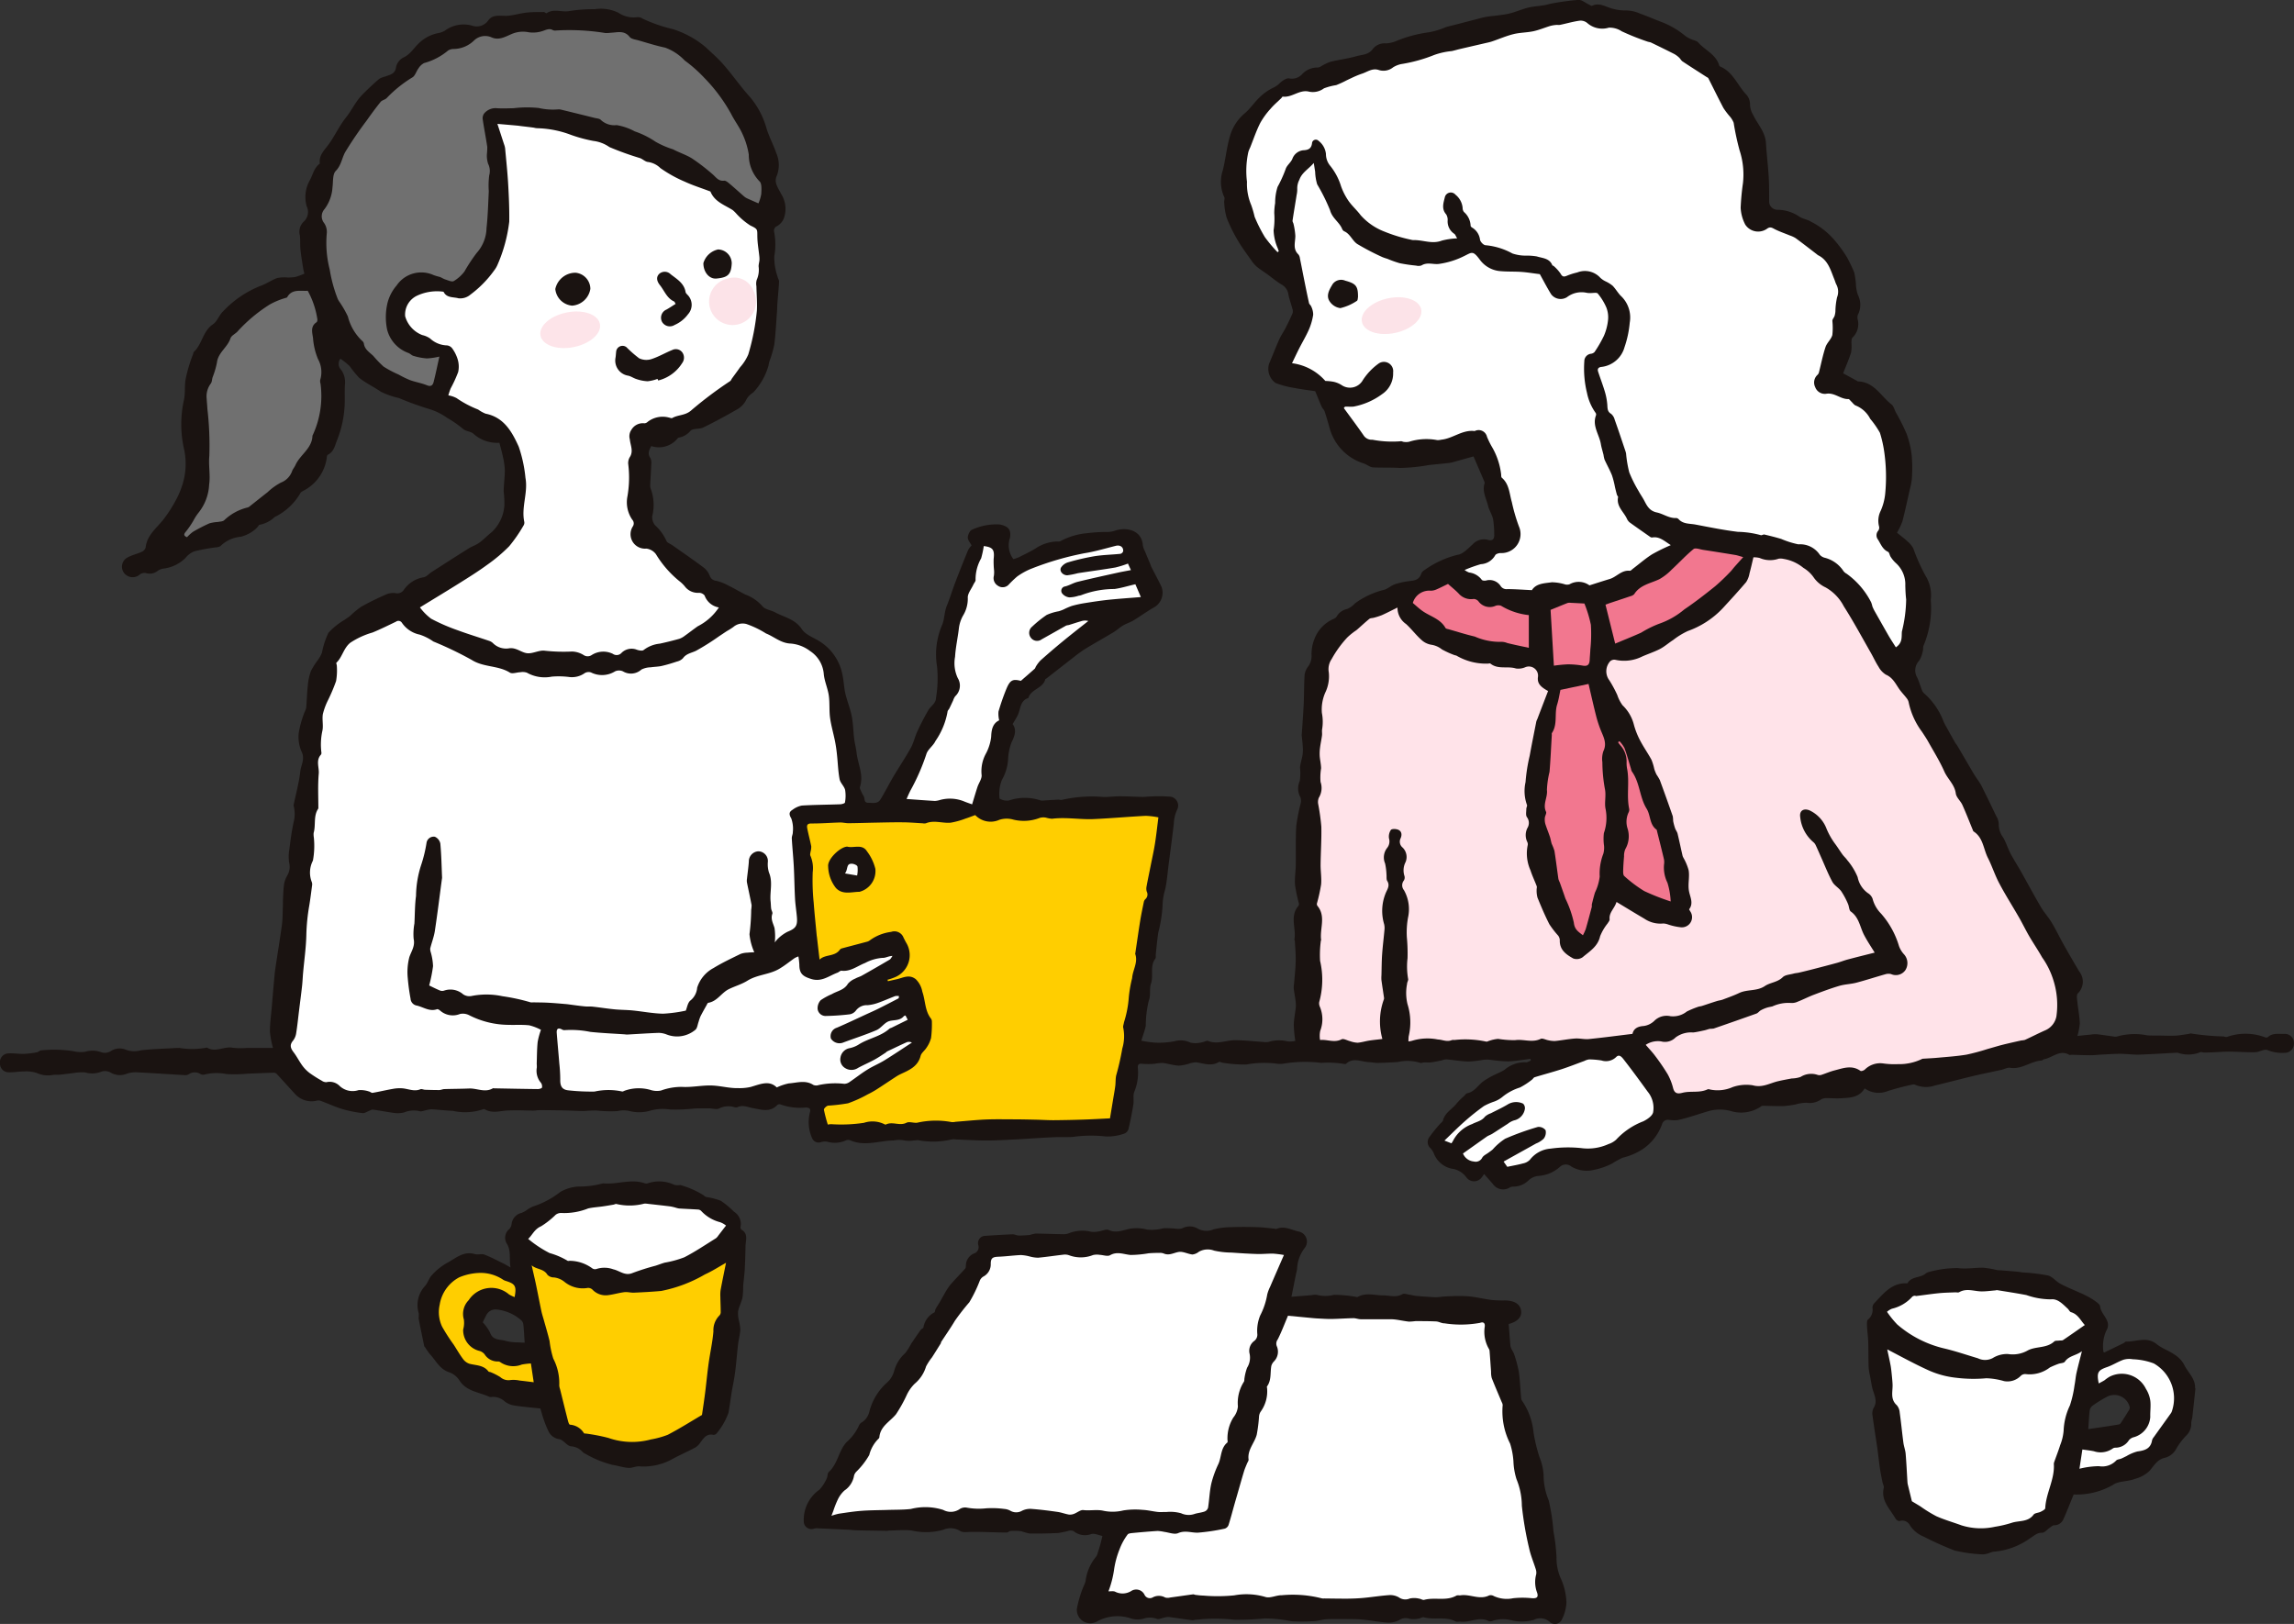 <svg id="グループ_897" data-name="グループ 897" xmlns="http://www.w3.org/2000/svg" xmlns:xlink="http://www.w3.org/1999/xlink" width="149.843" height="106.086" viewBox="0 0 149.843 106.086">
  <rect x="0" y="0" width="149.843" height="106.086" fill="#333333" stroke="none"/>
  <defs>
    <clipPath id="clip-path">
      <rect id="長方形_1228" data-name="長方形 1228" width="149.843" height="106.086" fill="none"/>
    </clipPath>
  </defs>
  <g id="グループ_896" data-name="グループ 896" clip-path="url(#clip-path)">
    <path id="パス_1467" data-name="パス 1467" d="M569.331,379.847c-.008-.607-.494-.986-.725-1.487a1.808,1.808,0,0,0-.629-.646c-.368-.255-.814-.4-1.16-.682-.644-.518-1.326-.142-1.989-.163-.057,0-.114.078-.177.108q-.618.3-1.239.6c-.015.007-.043-.013-.065-.021a2.484,2.484,0,0,1,.175-1.378c.409-.674-.345-1.045-.393-1.6-.013-.155-.262-.307-.427-.426a5.054,5.054,0,0,0-.6-.336c-.1-.055-.211-.1-.317-.146-.423-.192-.856-.363-1.264-.582-.284-.152-.509-.465-.8-.537a12.83,12.83,0,0,0-1.664-.2c-.114-.013-.227-.038-.341-.048-.366-.033-.733-.061-1.1-.09-.079-.006-.16,0-.238-.018a6.333,6.333,0,0,0-.853-.148c-.562-.019-1.109.1-1.694.021a6.948,6.948,0,0,0-1.912.263.527.527,0,0,0-.215.116c-.352.272-.907.16-1.162.615-.006.01-.044,0-.068,0-.994-.026-1.52.705-2.115,1.319a.442.442,0,0,0-.1.294.809.809,0,0,1-.29.753c-.084.065-.074.282-.068.428.014.337.067.672.078,1.008.019.561.009,1.122.028,1.683a4.207,4.207,0,0,0,.095.582c.044.246.083.493.136.736.1.45.4.877.081,1.366a.826.826,0,0,0-.051.512c.089.68.2,1.356.3,2.035.066.46.111.923.178,1.384.044.3.107.6.166.893.025.125.109.26.083.37-.2.856.426,1.389.779,2.026.042.075.2.163.256.14a.563.563,0,0,1,.68.29,1.95,1.95,0,0,0,.9.733,21.88,21.88,0,0,0,2,.9,9.542,9.542,0,0,0,1.862.257,1.361,1.361,0,0,0,.44-.1,1.194,1.194,0,0,1,.266-.077,4.674,4.674,0,0,0,2.383-.884c.254-.152.437-.359.781-.353.165,0,.333-.216.5-.331.089-.06.182-.154.276-.157a.649.649,0,0,0,.614-.4c.235-.528.444-1.067.667-1.61a4.778,4.778,0,0,0,2.555-.62c.363-.275.962-.208,1.447-.4a2.162,2.162,0,0,0,.949-.519c.286-.325.5-.745.987-.853a1.172,1.172,0,0,0,.774-.615,4.635,4.635,0,0,1,.629-.831,1.061,1.061,0,0,0,.34-.85,1.748,1.748,0,0,1,.064-.3q.109-.959.207-1.918c0-.032-.026-.067-.026-.1m-4.314,1.5q-.254.416-.521.824a.233.233,0,0,1-.125.105c-.349.061-.7.112-1.049.165-.316.047-.631.093-.963.141.033-.454.048-.827.092-1.2a.485.485,0,0,1,.166-.313,8.024,8.024,0,0,1,1.007-.622,1.034,1.034,0,0,1,1.445.711.286.286,0,0,1-.053.185" transform="translate(-425.949 -289.23)" fill="#1a1311"/>
    <path id="パス_1468" data-name="パス 1468" d="M143.709,349.831a.171.171,0,0,1-.051-.151.942.942,0,0,0-.426-1,5.987,5.987,0,0,0-.853-.711,4.255,4.255,0,0,0-.962-.25.424.424,0,0,1-.167-.112,5.9,5.9,0,0,0-1.521-.67,1.161,1.161,0,0,1-.381-.007,2.31,2.31,0,0,0-1.765-.1.333.333,0,0,1-.206-.015c-.9-.3-1.8.105-2.695.012a.078.078,0,0,0-.034.007,5.668,5.668,0,0,1-1.518.2,2.6,2.6,0,0,0-1.252.361,5.8,5.8,0,0,1-1.774.945,1.982,1.982,0,0,0-.363.2,1.78,1.78,0,0,1-.386.218.838.838,0,0,0-.647.708.642.642,0,0,1-.142.339.731.731,0,0,0-.156.988c.268.459.129.946.226,1.529-.209-.117-.328-.192-.454-.253-.415-.2-.823-.423-1.252-.587-.185-.071-.43.024-.624-.034-.754-.224-1.269.294-1.84.59a3.91,3.91,0,0,0-.958.775c-.2.2-.272.516-.463.725a1.833,1.833,0,0,0-.41,1.761c.03.13-.017.276.008.408.111.586.234,1.17.356,1.755.006.031.043.055.063.084a4.228,4.228,0,0,0,.321.453c.388.42.632.978,1.257,1.173a1.315,1.315,0,0,1,.656.525c.464.734,1.289.761,1.964,1.08a.457.457,0,0,0,.175,0,1.143,1.143,0,0,1,.8.277,1.31,1.31,0,0,0,.628.282c.562.091,1.133.133,1.723.2.071.236.134.484.219.724a6.729,6.729,0,0,0,.3.742.917.917,0,0,0,.72.537c.271.05.486.43.752.465a1.119,1.119,0,0,1,.77.371.429.429,0,0,0,.146.1,6.866,6.866,0,0,0,1.79.74c.354.054.7.174,1.055.2.236.019.484-.122.72-.1a3.862,3.862,0,0,0,2.163-.486c.489-.264,1-.488,1.492-.749a1.071,1.071,0,0,0,.319-.316c.214-.287.4-.6.846-.508a.256.256,0,0,0,.215-.09,4.419,4.419,0,0,0,.778-1.349c.109-.587.169-1.191.289-1.784.074-.365.13-.735.174-1.1.063-.53.1-1.062.165-1.592.039-.324.128-.643.147-.967a3.361,3.361,0,0,0-.1-.612,1.83,1.83,0,0,1-.043-.591c.063-.3.218-.59.286-.894a5.194,5.194,0,0,0,.042-.722c.027-.348.077-.694.1-1.042q.042-.785.053-1.571c.006-.389.206-.834-.283-1.1m-14.493,7.375a3.487,3.487,0,0,1-.86-.088c-.367-.128-.864-.009-1.049-.549a2.875,2.875,0,0,0-.478-.675c.085-.172.157-.331.24-.484a.668.668,0,0,1,.659-.353,2.85,2.85,0,0,1,1.593.686.423.423,0,0,1,.158.282c.042.381.059.765.088,1.2-.113-.005-.232-.007-.351-.016" transform="translate(-95.288 -269.524)" fill="#1a1311"/>
    <path id="パス_1469" data-name="パス 1469" d="M74.553,67.984a6.744,6.744,0,0,0,.889.126,5.467,5.467,0,0,0,1.273-.088,1.446,1.446,0,0,1,1.043.088,1.628,1.628,0,0,0,.763-.024c.138-.014.3-.125.4-.083.592.238,1.155-.045,1.729-.05.628,0,1.257.074,1.886.115a1.308,1.308,0,0,0,.311,0,2.349,2.349,0,0,1,1.248-.041,1.548,1.548,0,0,0,.514-.03,8.423,8.423,0,0,1-.1-1.057c.009-.391.1-.779.134-1.17a2.152,2.152,0,0,0-.028-.467c-.031-.241-.08-.479-.108-.72a1.718,1.718,0,0,1,.02-.315c.038-.5.1-.995.107-1.493.01-.435-.033-.871-.055-1.306,0-.034-.034-.07-.029-.1.128-.722-.319-1.511.256-2.182a.212.212,0,0,0,.041-.159,9.846,9.846,0,0,1-.255-1.213c-.035-.438.041-.883.048-1.326.014-.841-.019-1.685.031-2.523a12.224,12.224,0,0,1,.276-1.433.751.751,0,0,0,0-.44A1.191,1.191,0,0,1,84.9,51.02a3.649,3.649,0,0,0,.017-.891c.025-.269.12-.531.163-.8a2.455,2.455,0,0,0,.02-.523c-.016-.272-.051-.542-.077-.813,0-.011.008-.022.009-.034.044-.682.1-1.364.128-2.047.028-.619.016-1.241.059-1.86a1.179,1.179,0,0,1,.243-.529,1.156,1.156,0,0,0,.207-.745,2.677,2.677,0,0,1,.209-1.086,2.317,2.317,0,0,1,1.22-1.256.458.458,0,0,0,.214-.162A1.018,1.018,0,0,1,88,39.781a1.428,1.428,0,0,0,.5-.359,5.312,5.312,0,0,1,1.94-.9c.229-.079.421-.259.648-.345a4.438,4.438,0,0,1,.765-.188c.376-.07.811-.005.978-.5a.448.448,0,0,1,.2-.237,6.321,6.321,0,0,1,2.17-1.008c.349-.036.683-.409.983-.675a1,1,0,0,1,1.018-.3c.294.085.421-.061.4-.379a7.022,7.022,0,0,0-.072-.972c-.067-.3-.259-.578-.332-.88-.116-.481-.4-.941-.224-1.47.015-.045-.019-.112-.041-.164-.225-.526-.452-1.05-.684-1.588-.394.11-.826.232-1.259.352a1.99,1.99,0,0,1-.306.071c-.451.051-.9.092-1.356.141a11.611,11.611,0,0,1-1.9.189c-.581-.035-1.159-.009-1.736-.037-.206-.01-.4-.181-.608-.255A3.345,3.345,0,0,1,86.84,27.93c-.1-.356-.2-.711-.32-1.062-.035-.106-.138-.187-.185-.291-.13-.292-.247-.589-.426-1.022-.374-.057-.9-.121-1.416-.221a5.812,5.812,0,0,1-1.175-.316A1.133,1.133,0,0,1,82.9,23.75c.226-.524.428-1.059.661-1.581.113-.254.279-.484.406-.732.167-.325.328-.654.47-.991a.524.524,0,0,0-.026-.3c-.08-.3-.187-.593-.252-.9a.868.868,0,0,0-.418-.642c-.347-.2-.657-.469-.985-.705-.224-.162-.461-.306-.672-.483a2.187,2.187,0,0,1-.36-.424c-.3-.424-.612-.841-.872-1.288a10.414,10.414,0,0,1-.725-1.472,4.317,4.317,0,0,1-.163-1.012c-.014-.113.052-.253.006-.342a2.36,2.36,0,0,1-.1-1.74c.187-.744.256-1.52.473-2.254A3.039,3.039,0,0,1,81.308,7.4c.361-.3.625-.718.97-1.042a3.314,3.314,0,0,1,.906-.635,1.391,1.391,0,0,0,.418-.3c.164-.152.438-.341.609-.3a.9.9,0,0,0,.851-.285,1.358,1.358,0,0,1,1-.427.428.428,0,0,0,.2-.062,3.455,3.455,0,0,1,.629-.309c.562-.14,1.145-.206,1.7-.366.369-.106.8-.085,1.073-.467a.982.982,0,0,1,.869-.373,2.1,2.1,0,0,0,.59-.121,8.459,8.459,0,0,1,2.182-.6,4.761,4.761,0,0,0,1.128-.338c.178-.054.361-.092.541-.139.548-.142,1.1-.286,1.645-.427a4.325,4.325,0,0,1,.476-.111C97.568,1.026,98.05,1,98.517.9c.439-.094.856-.288,1.293-.4.35-.086.716-.1,1.073-.163.178-.029.35-.091.528-.118a15.82,15.82,0,0,1,1.7-.226c.218-.01.446.2.67.3.069.033.162.107.208.085.5-.237.906.087,1.351.192a3.154,3.154,0,0,0,.881.114,2.209,2.209,0,0,1,.895.2c.468.165.917.365,1.372.537a5.473,5.473,0,0,1,1.589.922,1.849,1.849,0,0,0,.378.214c.157.076.367.1.471.217.444.507,1.152.771,1.367,1.487a.138.138,0,0,0,.061.083c.861.355,1.145,1.254,1.739,1.862a.968.968,0,0,1,.218.639,1.369,1.369,0,0,0,.195.645c.289.614.8,1.12.845,1.855s.137,1.474.181,2.212c.033.556.026,1.114.03,1.672a.546.546,0,0,0,.552.475,2.562,2.562,0,0,1,1.418.446c.227.155.538.186.768.337a4.925,4.925,0,0,1,1.408,1.064,8.41,8.41,0,0,1,.93,1.248,9.757,9.757,0,0,1,.48,1,5.612,5.612,0,0,1,.12.931,2.752,2.752,0,0,0,.12.54,1.411,1.411,0,0,1,0,1.287.558.558,0,0,0-.009.333,1.213,1.213,0,0,1-.343,1.161c-.067.063-.067.213-.073.324a2.743,2.743,0,0,1-.02.65c-.155.484-.361.952-.521,1.36l.885.483c.03.017.061.048.091.049,1.05.029,1.484.961,2.182,1.5.143.111.193.343.284.519a13.576,13.576,0,0,1,.7,1.392,6.032,6.032,0,0,1,.338,1.421,9.7,9.7,0,0,1,.012,1.494,4.067,4.067,0,0,1-.134.72c-.158.7-.307,1.407-.488,2.1a4.544,4.544,0,0,1-.352.735c.2.167.457.357.689.57a1.558,1.558,0,0,1,.376.455,12.263,12.263,0,0,0,.8,1.79,2.4,2.4,0,0,1,.341,1.571,6.346,6.346,0,0,1-.462,2.972c-.058.1-.019.253-.055.372a1.953,1.953,0,0,1-.243.635.91.91,0,0,0-.132,1.085c.127.259.2.543.308.812a.531.531,0,0,0,.138.223,4.615,4.615,0,0,1,1.283,1.853c.075.169.17.329.26.491q.244.442.494.881c.045.079.11.148.156.227.33.561.656,1.123.986,1.684.086.147.179.291.271.434a4.722,4.722,0,0,1,.286.435q.5,1,.975,2a1.109,1.109,0,0,1,.177.52,1.427,1.427,0,0,0,.293.909c.191.332.3.709.481,1.05.2.382.438.744.65,1.12.447.792.875,1.594,1.335,2.377.207.352.495.656.7,1.006.287.478.527.984.8,1.471q.49.869,1,1.724a1.064,1.064,0,0,1-.1,1.435c-.093.121-.044.368-.025.553.047.463.142.922.16,1.385a3.863,3.863,0,0,1-.158.835c.3-.03.572-.059.844-.084a2.1,2.1,0,0,1,.419-.028c.389.043.776.108,1.165.158a.429.429,0,0,0,.2-.019,4.193,4.193,0,0,1,1.942-.064c.208.017.418.01.627.012.392,0,.785.024,1.176.008.288-.012.575-.069.863-.108.07-.009.147-.049.207-.031a16.266,16.266,0,0,0,2.1.189c.079.013.17.052.237.028a3.642,3.642,0,0,1,2.5.036.19.19,0,0,0,.159-.018c.329-.3.738-.193,1.113-.211a.582.582,0,0,1,.591.614.593.593,0,0,1-.624.621,2.53,2.53,0,0,1-1.095-.175c-.193-.1-.54.13-.819.136-.564.013-1.129-.036-1.693-.039-.365,0-.73.033-1.1.048q-.275.011-.551.01c-.079,0-.177-.051-.233-.019a2.106,2.106,0,0,1-1.469.036.172.172,0,0,0-.035-.006c-.832.044-1.665.1-2.5.127-.4.012-.811-.052-1.216-.053s-.821.031-1.232.051c-.243.012-.485.043-.728.042-.4,0-.806-.02-1.209-.03-.059,0-.13.025-.174,0-.63-.357-1.1.2-1.644.292-.054.009-.1.079-.153.082-.714.042-1.3.6-2.065.476-.178-.029-.378.093-.57.135-.623.138-1.248.261-1.869.409-.824.2-1.643.415-2.467.612a1.792,1.792,0,0,1-1.274-.039.264.264,0,0,0-.166-.027,16.73,16.73,0,0,0-1.644.431A1.581,1.581,0,0,1,121.8,71.1c-.384.629-1.008.611-1.6.647-.315.019-.633-.018-.949-.01a.637.637,0,0,0-.322.1,1.3,1.3,0,0,1-.936.2,2.777,2.777,0,0,0-.708.112,6.422,6.422,0,0,1-.815.107c-.444.011-.888-.016-1.332-.021A.228.228,0,0,0,115,72.3a2.318,2.318,0,0,1-1.979.269,2.75,2.75,0,0,0-1.291-.019c-.724.2-1.426.469-2.159.623a2.189,2.189,0,0,1-.556-.018.4.4,0,0,0-.456.3,3.336,3.336,0,0,1-1.236,1.6,4.28,4.28,0,0,1-1.331.574,5.489,5.489,0,0,0-.69.381,4.549,4.549,0,0,1-1.172.408,1.971,1.971,0,0,1-1.484-.208.561.561,0,0,0-.756.018,2.338,2.338,0,0,1-1.432.592,1.092,1.092,0,0,0-.609.283,1.4,1.4,0,0,1-.976.412.508.508,0,0,0-.233.045.817.817,0,0,1-1.139-.231c-.168-.193-.338-.383-.562-.637a1.8,1.8,0,0,1-.216.294.62.62,0,0,1-.935-.067,1.4,1.4,0,0,0-.983-.578,1.611,1.611,0,0,1-1.151-1,1.147,1.147,0,0,0-.2-.319.535.535,0,0,1-.093-.733,9.671,9.671,0,0,1,.677-.843c.074-.089.2-.164.221-.265.129-.507.607-.724.89-1.1a4.3,4.3,0,0,1,.47-.468c.075-.073.145-.186.234-.2.453-.095.67-.487.995-.743a4.214,4.214,0,0,1,.625-.382c.266-.143.558-.244.809-.408a2.03,2.03,0,0,1,1.394-.486c.1.012.21-.071.316-.11l-.021-.113c-.493.059-.985.15-1.479.165a9.935,9.935,0,0,1-1.179-.108,2.007,2.007,0,0,0-.39,0,7.572,7.572,0,0,1-1,.117c-.486-.013-.97-.1-1.456-.142a1.113,1.113,0,0,0-.284.066c-.234.046-.467.1-.7.128-.157.02-.318,0-.476.009-.082,0-.178.053-.242.024a2.773,2.773,0,0,0-1.441-.057q-.656.049-1.315.062c-.209,0-.418-.04-.627-.053-.489-.03-1-.317-1.455.108a.119.119,0,0,1-.1.017,6.537,6.537,0,0,0-1.531-.075,8.524,8.524,0,0,0-2.394.042,1.657,1.657,0,0,1-.59,0,6.554,6.554,0,0,0-1.912.067,9.054,9.054,0,0,1-1.524-.114c-.089-.008-.205-.085-.259-.051-.491.3-.977.093-1.469.022a1.39,1.39,0,0,0-.447.076,2.887,2.887,0,0,1-.7.14c-.357-.02-.708-.135-1.066-.177a3.342,3.342,0,0,0-.516.055,4.77,4.77,0,0,1-.821,0c-.227-.029-.284.075-.276.247A3.263,3.263,0,0,1,74.1,71.3c-.11.243-.024.568-.069.848-.087.54-.193,1.077-.319,1.608a.459.459,0,0,1-.269.295,3.2,3.2,0,0,1-1.231.187,8.63,8.63,0,0,0-2.146.033c-.382.022-.766,0-1.149.016-.407.013-.813.041-1.22.064-.449.026-.9.061-1.347.082-.636.03-1.273.071-1.91.071-.66,0-1.321-.043-1.981-.067a.89.89,0,0,0-.313,0,5.266,5.266,0,0,1-2.171.047c-.092-.006-.185.013-.277.016a1.877,1.877,0,0,1-.625,0,1.823,1.823,0,0,0-.688,0c-.936.01-1.875.4-2.812.006a.4.4,0,0,0-.3-.018,1.766,1.766,0,0,1-1.264.087,1.061,1.061,0,0,0-.372.031.456.456,0,0,1-.589-.253,2.557,2.557,0,0,1-.149-1.669c.071-.247-.005-.322-.267-.336a3.743,3.743,0,0,1-1.646-.2.226.226,0,0,0-.209.032c-.473.508-1.047.307-1.588.211-.341-.06-.661-.234-1.016-.064a.374.374,0,0,1-.207,0,1.315,1.315,0,0,0-.978.077c-.171.1-.452,0-.684,0-.318,0-.636,0-.953.012a11.407,11.407,0,0,1-1.591.062,3.081,3.081,0,0,0-1.2.051,2.6,2.6,0,0,1-1.488.038,1.736,1.736,0,0,0-.739.016A8.1,8.1,0,0,1,39,72.548c-.156-.006-.313,0-.47.005s-.326.029-.488.026c-.4-.008-.792-.03-1.187-.039q-.8-.017-1.6-.019c-.14,0-.28.031-.42.03-.308,0-.615-.015-.923-.018-.245,0-.489,0-.734.01-.505.02-1.019.214-1.509-.075a.123.123,0,0,0-.1-.01,3.647,3.647,0,0,1-2,.107c-.463-.016-.925-.075-1.388-.1a1.53,1.53,0,0,0-.337.058c-.149.026-.319.11-.442.064a1.627,1.627,0,0,0-.989.078,1.739,1.739,0,0,1-.59.048c-.492-.061-.98-.158-1.471-.229-.067-.01-.144.047-.216.073-.152.056-.312.175-.455.157a7.938,7.938,0,0,1-1.316-.263c-.5-.153-.976-.377-1.468-.556a.643.643,0,0,0-.275.022,1.462,1.462,0,0,1-1.345-.446c-.408-.442-.806-.892-1.216-1.331a.313.313,0,0,0-.215-.064c-.555.016-1.109.042-1.663.061a8.814,8.814,0,0,1-1.4.026,3.239,3.239,0,0,0-1.452.039.344.344,0,0,1-.238-.04.684.684,0,0,0-.76.014.476.476,0,0,1-.272.058c-1.033-.059-2.066-.132-3.1-.183a1.816,1.816,0,0,0-.676.089,1.185,1.185,0,0,1-1.045-.066.75.75,0,0,0-.6-.073,1.665,1.665,0,0,1-1.095.053,3.31,3.31,0,0,0-.779.05c-.285.029-.569.072-.854.1-.16.016-.326-.006-.483.022a1.741,1.741,0,0,1-1.025-.132,2.242,2.242,0,0,0-.84-.1c-.355,0-.712.076-1.063.05A.559.559,0,0,1,0,69.456a.571.571,0,0,1,.487-.637c.352-.033.712.033,1.068.026a6.28,6.28,0,0,0,.844-.1c.088-.014.164-.09.25-.124a8.123,8.123,0,0,1,2.107.042,2.145,2.145,0,0,0,.81.044,1.655,1.655,0,0,1,1.062.036.741.741,0,0,0,.594-.069,1.059,1.059,0,0,1,1.039-.085,1.58,1.58,0,0,0,.922.027c.692-.088,1.392-.1,2.09-.143q.226-.013.453-.015a5.1,5.1,0,0,0,1.793-.024c.559.348,1.124-.106,1.693.012a4.559,4.559,0,0,0,.908.011h1.711a6.082,6.082,0,0,1-.2-1.073c0-.533.077-1.066.122-1.6.043-.506.084-1.012.13-1.518.03-.326.055-.652.1-.976.14-.956.3-1.908.431-2.865.055-.408.046-.826.063-1.239.007-.164,0-.329.01-.492.017-.312.022-.627.07-.935a1.645,1.645,0,0,1,.2-.552,1.094,1.094,0,0,0,.133-.835,2.6,2.6,0,0,1,.006-.854c.075-.6.154-1.209.282-1.8a2.168,2.168,0,0,0,0-1.091.078.078,0,0,1,0-.035c.152-.735.356-1.464.438-2.207.045-.412.319-.8.087-1.274a2.428,2.428,0,0,1-.192-1.224,7,7,0,0,1,.368-1.33A1.714,1.714,0,0,0,20,46.242c.042-.494.055-.991.109-1.483a3.6,3.6,0,0,1,.2-.924,4.84,4.84,0,0,1,.461-.726,2.3,2.3,0,0,0,.259-.469,5.27,5.27,0,0,1,.423-1.3,4.531,4.531,0,0,1,1.065-.855c.114-.087.24-.158.35-.248a5.679,5.679,0,0,1,.726-.6c.529-.3,1.082-.563,1.639-.81a1.166,1.166,0,0,1,.613-.078.508.508,0,0,0,.522-.2,1.957,1.957,0,0,1,1.291-.836c.195-.025.364-.235.55-.354.8-.512,1.593-1.025,2.4-1.529.225-.141.49-.223.7-.377.281-.2.519-.463.793-.675a2.625,2.625,0,0,0,.844-1.749,5.913,5.913,0,0,0-.047-.927c.01-.464.077-.928.077-1.391a4.432,4.432,0,0,0-.124-.864c-.06-.3-.145-.589-.229-.921a2.333,2.333,0,0,1-1.727-.617c-.186-.133-.468-.138-.638-.282a6.993,6.993,0,0,0-1.054-.732,4.054,4.054,0,0,0-1.088-.551A20.3,20.3,0,0,1,26.051,26a5.035,5.035,0,0,1-1.18-.414c-.465-.324-.985-.561-1.421-.915a7.763,7.763,0,0,1-.615-.759,5.147,5.147,0,0,0-.6-.48.552.552,0,0,0,.051.729,1.4,1.4,0,0,1,.246.964c-.021.313-.012.628-.013.942a7.013,7.013,0,0,1-.493,2.665c-.15.364-.207.781-.621.979-.031.015-.05.081-.052.125a2.859,2.859,0,0,1-1.563,2.237c-.057.038-.137.073-.161.128a3.917,3.917,0,0,1-1.688,1.574,1.939,1.939,0,0,1-.979.506c-.056,0-.1.116-.163.171a1.508,1.508,0,0,1-.289.251,2.322,2.322,0,0,1-.784.361,2.148,2.148,0,0,0-1.323.607.615.615,0,0,1-.3.084,13.621,13.621,0,0,0-1.387.254,1.352,1.352,0,0,0-.6.44,2.472,2.472,0,0,1-1.484.7.927.927,0,0,0-.341.149.816.816,0,0,1-.762.137.512.512,0,0,0-.385.085.709.709,0,0,1-1.032-.08.68.68,0,0,1,.226-1.027c.288-.157.623-.228.924-.366a.456.456,0,0,0,.252-.279c.083-.8.69-1.244,1.139-1.806a8.855,8.855,0,0,0,.871-1.359,5.528,5.528,0,0,0,.458-1.17,4.533,4.533,0,0,0,.053-2.035A7.375,7.375,0,0,1,12,26.192c.114-.438.047-.92.116-1.374a9.064,9.064,0,0,1,.3-1.139c.055-.188.132-.37.2-.556.016-.044.014-.1.044-.132.551-.507.583-1.36,1.254-1.808.282-.188.4-.607.66-.845a6.8,6.8,0,0,1,2.4-1.646c.39-.128.738-.384,1.125-.527a2.336,2.336,0,0,1,.676-.038,2.951,2.951,0,0,0,.521-.034,4.824,4.824,0,0,0,.587-.216c-.02-.081-.055-.189-.072-.3-.066-.423-.14-.845-.184-1.27-.033-.311,0-.63-.041-.94a.906.906,0,0,1,.241-.877.852.852,0,0,0,.205-1.017,2.209,2.209,0,0,1,.221-1.721c.19-.37.269-.8.639-1.064-.079-.561.305-.875.594-1.282.4-.559.686-1.2,1.122-1.742.268-.335.471-.722.721-1.073a4.143,4.143,0,0,1,.482-.552c.312-.306.631-.607.964-.89A1.4,1.4,0,0,1,25.164,5c.3-.122.647-.151.707-.616a.925.925,0,0,1,.465-.619c.45-.2.674-.6,1-.917A2.511,2.511,0,0,1,28.6,2.167a1.341,1.341,0,0,0,.456-.161,2.055,2.055,0,0,1,1.756-.338.923.923,0,0,0,1.076-.326c.319-.463.877-.266,1.342-.317.386-.043.765-.156,1.151-.2s.756-.036,1.135-.04c.063,0,.157.1.186.079.473-.324,1-.045,1.5-.144A10.018,10.018,0,0,1,38.852.6a2.6,2.6,0,0,1,1.541.233,1.774,1.774,0,0,0,1.253.286.548.548,0,0,1,.332.1,9.874,9.874,0,0,0,1.962.681,6.213,6.213,0,0,1,2.141,1.171c.344.325.7.632,1.024.982.64.687,1.155,1.466,1.775,2.162a5.4,5.4,0,0,1,1.174,2.122c.164.566.456,1.093.647,1.652a1.95,1.95,0,0,1,.034,1.506c-.2.438.11.806.289,1.175a1.814,1.814,0,0,1,.213,1.482,1.02,1.02,0,0,1-.544.653.335.335,0,0,0-.138.286,4.364,4.364,0,0,1,.02,1.657,3.882,3.882,0,0,0,.212,1.315c.022.114.1.224.1.333-.024.473-.072.944-.108,1.416-.013.175-.011.35-.024.525-.055.725-.087,1.454-.179,2.174a7.171,7.171,0,0,1-.308,1.068,1.589,1.589,0,0,0-.069.3,4.269,4.269,0,0,1-1,1.763,1.257,1.257,0,0,0-.494.552,1.472,1.472,0,0,1-.537.538c-.73.421-1.472.824-2.228,1.194-.256.125-.658.041-.837.214a1.26,1.26,0,0,1-.753.445.146.146,0,0,0-.088.055,1.579,1.579,0,0,1-1.721.5c-.135.253-.263.49-.061.781a.655.655,0,0,1,.064.375c-.017.465-.053.928-.073,1.393a.649.649,0,0,0,.047.273,3.033,3.033,0,0,1,.085,1.76.834.834,0,0,0,.187.593,3.012,3.012,0,0,1,.736,1.012c.039.128.266.2.406.3.686.485,1.38.96,2.051,1.464a1.249,1.249,0,0,1,.38.528.487.487,0,0,0,.437.324,3.427,3.427,0,0,1,.786.312c.373.183.731.4,1.1.583A2.756,2.756,0,0,1,49.8,39.6c.161.216.552.251.824.4.607.327,1.317.44,1.756,1.107.234.355.743.534,1.137.778a3.3,3.3,0,0,1,1.515,2.213c.086.394.093.806.185,1.2.116.5.317.973.416,1.471.095.476.1.97.156,1.454.04.321.126.635.163.956.084.737.475,1.443.222,2.221-.035.106.067.261.119.389.039.1.11.18.147.277.057.15-.006.373.267.377.288,0,.615.088.8-.211.3-.487.554-1,.845-1.494.374-.631.786-1.24,1.141-1.88.183-.33.261-.717.422-1.062a14.894,14.894,0,0,1,.741-1.429c.156-.258.471-.409.484-.773a8.015,8.015,0,0,0,.07-2.038,4.873,4.873,0,0,1,.356-2.794c.136-.4.123-.816.284-1.2.2-.49.352-1,.542-1.5q.408-1.07.846-2.13a1.323,1.323,0,0,1,.226-.3c-.1-.188-.256-.361-.249-.527s.144-.466.277-.5a3.761,3.761,0,0,1,1.826-.342c.534.118.737.32.656.863a1.5,1.5,0,0,0,.219,1.4,2.48,2.48,0,0,0,.347-.118c.373-.187.752-.368,1.109-.584a2.646,2.646,0,0,1,1.417-.451.389.389,0,0,0,.206-.024,4.475,4.475,0,0,1,1.755-.52,10.154,10.154,0,0,1,1.35-.078,1.642,1.642,0,0,0,.449-.082c.675-.243,1.756-.089,1.825.961a1.2,1.2,0,0,0,.122.35c.122.3.248.594.371.891.022.053.035.111.061.162.221.433.453.86.664,1.3a1.1,1.1,0,0,1-.489,1.344c-.463.261-.893.58-1.349.857-.214.13-.464.2-.68.329s-.4.306-.61.434c-.606.365-1.226.708-1.831,1.076a8.474,8.474,0,0,0-.76.548c-.605.467-1.206.941-1.809,1.411-.018.014-.057.017-.061.032-.145.607-.919.642-1.1,1.212a.045.045,0,0,1-.022.026c-.533.179-.488.708-.671,1.1-.087.187-.2.36-.343.6.277.367.143.762-.076,1.206a3.562,3.562,0,0,0-.222,1.129,3.086,3.086,0,0,1-.405,1.315,2.459,2.459,0,0,0-.148,1.218.951.951,0,0,0,.614.122,3.22,3.22,0,0,1,2.059-.005.759.759,0,0,0,.272,0c.3-.017.609-.037.914-.051.067,0,.141.035.2.018a8.784,8.784,0,0,1,2.707-.192c.361.01.723-.044,1.085-.043.5,0,1,.031,1.5.041.171,0,.342-.028.513-.029a9.92,9.92,0,0,1,1.325.016.588.588,0,0,1,.419.825,2.288,2.288,0,0,0-.225.9c-.1.889-.222,1.775-.337,2.663-.071.553-.111,1.113-.227,1.657a4.008,4.008,0,0,0-.177,1.109,8.8,8.8,0,0,1-.276,1.713c-.073.474-.112.953-.165,1.429-.01.093.023.214-.025.276-.381.5-.105,1.105-.289,1.643-.117.341,0,.768-.137,1.093a6.815,6.815,0,0,0-.2,1.648,4.91,4.91,0,0,1-.159.562c-.046.154-.1.307-.14.445" transform="translate(0 0)" fill="#1a1311"/>
    <path id="パス_1470" data-name="パス 1470" d="M267.652,364.545l1.346-.107a.813.813,0,0,1,.345-.013,2.228,2.228,0,0,0,1.1-.009,8.588,8.588,0,0,1,1.351.118c.069.007.155.047.2.019.536-.3,1.11-.1,1.659-.1.423,0,.836.161,1.256-.079.115-.066.317.013.478.036s.3.067.447.08c.417.036.835.065,1.253.085a3.7,3.7,0,0,0,.412-.036c.218-.015.436-.032.655-.035a9.4,9.4,0,0,1,1.11.012c.493.053.979.172,1.472.236a7.608,7.608,0,0,0,.874.031c.64.009,1.01.251,1.058.7.043.4-.266.7-.813.839.036.48.069.952.112,1.422a.845.845,0,0,0,.094.257,2.228,2.228,0,0,1,.144.28,8.463,8.463,0,0,1,.306,1.137c.082.551.1,1.11.15,1.666a.494.494,0,0,0,.049.226,4.41,4.41,0,0,1,.769,2.118,10.9,10.9,0,0,0,.384,1.584,3.772,3.772,0,0,1,.272,1.154,4.264,4.264,0,0,0,.331,1.672,13.145,13.145,0,0,1,.312,2.032,12.143,12.143,0,0,1,.2,1.7,3.248,3.248,0,0,0,.3,1.422,4.138,4.138,0,0,1,.348,1.522,2.746,2.746,0,0,1-.32,1.156.5.5,0,0,1-.77.115.925.925,0,0,0-1.052-.131,2.933,2.933,0,0,1-1.488.014,2.2,2.2,0,0,0-1.168.036.369.369,0,0,1-.273.029c-.619-.325-1.218.1-1.828.034-.116-.014-.254.031-.347-.018-.658-.345-1.391-.076-2.067-.268-.095-.027-.219.072-.332.083a1.518,1.518,0,0,1-.612.013.755.755,0,0,0-.656.081,1.51,1.51,0,0,1-.733.175c-.558-.035-1.11-.148-1.667-.2-.354-.036-.713-.032-1.07-.035-.429,0-.859-.012-1.287.011-.274.015-.543.111-.817.124a12.279,12.279,0,0,1-1.468.009,8.908,8.908,0,0,0-1.756-.185,18.066,18.066,0,0,1-1.986.085,11.365,11.365,0,0,0-2.087-.04,4.207,4.207,0,0,1-.448.039.975.975,0,0,1-.206.035c-.509-.068-1.016-.147-1.525-.213a1,1,0,0,0-.291.036c-.17.03-.37.138-.5.083a1.357,1.357,0,0,0-.907,0,1.466,1.466,0,0,1-.764-.018,2.749,2.749,0,0,0-2.255.2.879.879,0,0,1-1.3-.826,7.216,7.216,0,0,1,.433-1.463,2.485,2.485,0,0,0,.136-.347,3.073,3.073,0,0,1,.7-1.621.623.623,0,0,0,.09-.216c.06-.186.121-.372.173-.56s.092-.375.138-.562c-.244-.049-.513-.186-.727-.126a1.172,1.172,0,0,1-1.155-.19.457.457,0,0,0-.315-.023,6.288,6.288,0,0,1-.7.146q-.936.046-1.874.032a5.08,5.08,0,0,1-.529-.15,3.874,3.874,0,0,0-.693-.015c-.087,0-.172.1-.257.1-.579,0-1.157-.026-1.736-.039-.18,0-.361,0-.541,0-.254-.008-.556.062-.75-.051a1.191,1.191,0,0,0-1.132-.084,4.2,4.2,0,0,1-2.081.037c-.484-.039-.974,0-1.461.011-.035,0-.07.017-.1.017-.646-.01-1.293-.018-1.939-.033-.221-.005-.443-.032-.664-.043q-1.019-.05-2.039-.094a.839.839,0,0,0-.172.034.5.5,0,0,1-.643-.5,2.406,2.406,0,0,1,1.021-2.05,2.619,2.619,0,0,0,.477-.73c.071-.13.041-.341.137-.428.6-.54.645-1.415,1.176-1.963a3.188,3.188,0,0,0,.812-1.107.472.472,0,0,1,.2-.192,1.114,1.114,0,0,0,.455-.656,3.8,3.8,0,0,1,1.135-1.9,1.54,1.54,0,0,0,.5-.811,2.416,2.416,0,0,1,.717-1.139,4.124,4.124,0,0,0,.38-.6q.307-.463.629-.915c.046-.065.164-.1.178-.163a1.347,1.347,0,0,1,.716-.98c.051-.026.041-.155.079-.225.083-.152.183-.294.27-.444.1-.17.192-.346.294-.515a4.392,4.392,0,0,1,.388-.608c.316-.369.662-.712.985-1.075.045-.051.033-.155.044-.236a.85.85,0,0,1,.518-.741.437.437,0,0,0,.288-.557.476.476,0,0,1,.478-.6c.592-.042,1.184-.077,1.777-.1.123,0,.249.077.374.079a6.371,6.371,0,0,0,.737-.037,3.73,3.73,0,0,1,.371-.091c.61.006,1.219.034,1.829.043a.937.937,0,0,0,.37-.069,2.37,2.37,0,0,1,1.445-.089,1.558,1.558,0,0,0,.5-.028c.216-.028.473-.165.638-.09.519.236.963-.008,1.445-.091a2.717,2.717,0,0,1,1.07.065,2.917,2.917,0,0,0,1.066-.089,6.469,6.469,0,0,1,.848.034.9.9,0,0,0,.384-.032,1.035,1.035,0,0,1,1.04.043,1.173,1.173,0,0,0,1,.027,5.1,5.1,0,0,1,1.2-.142c.547-.022,1.1-.018,1.642,0,.384.011.767.061,1.15.1.035,0,.076.031.1.02.507-.223.955.043,1.424.158a.671.671,0,0,1,.436,1.08,2.392,2.392,0,0,0-.5,1.383,1.579,1.579,0,0,1-.06.273c-.1.482-.193.964-.308,1.539" transform="translate(-183.307 -279.831)" fill="#1a1311"/>
    <path id="パス_1471" data-name="パス 1471" d="M390.714,195.05c-.278.034-.554.06-.826.1s-.524.124-.79.144a1.694,1.694,0,0,1-.483-.1c-.19-.044-.43-.19-.56-.123-.474.248-.931-.006-1.405.045a1.629,1.629,0,0,1,.011-.6,2.11,2.11,0,0,0-.026-1.577.529.529,0,0,1-.041-.3,5.449,5.449,0,0,0,.058-2.693,6.975,6.975,0,0,1,.048-1.3c0-.023.023-.046.02-.067-.1-.737.328-1.53-.236-2.218a.214.214,0,0,1-.041-.159,10.666,10.666,0,0,0,.275-1.246c.04-.425-.037-.861-.033-1.291.008-.83.067-1.661.048-2.49a14.565,14.565,0,0,0-.2-1.445.752.752,0,0,1,.034-.438,1.211,1.211,0,0,0,.114-1.037,3.7,3.7,0,0,1,.037-.89c-.005-.271-.073-.54-.091-.811a2.953,2.953,0,0,1,.025-.557c.032-.258.091-.513.124-.771.018-.138-.015-.284.01-.419a3,3,0,0,0-.018-1.062,2.757,2.757,0,0,1,.221-1.322,2.44,2.44,0,0,0,.231-1.323,1.167,1.167,0,0,1,.186-.868,7.136,7.136,0,0,1,1.023-1.413,4.179,4.179,0,0,1,.385-.326c.082-.066.175-.118.254-.186.268-.233.526-.478.8-.7.073-.059.2-.049.3-.078a4.25,4.25,0,0,0,.528-.171c.323-.145.637-.309,1.012-.493a1.281,1.281,0,0,0,.559,1.076c.35.319.638.707.99,1.024a1.239,1.239,0,0,0,.664.331,1.432,1.432,0,0,1,.683.3,5.87,5.87,0,0,0,.8.367c.063.027.143.027.194.066a3.806,3.806,0,0,0,1.977.5c.068.009.165-.038.206,0,.5.4,1.122.143,1.666.318a1.134,1.134,0,0,0,.609-.084.6.6,0,0,1,.823.66c-.036.37.122.6.665.895-.231.6-.467,1.213-.7,1.826a1.062,1.062,0,0,0-.067.161c-.148.749-.3,1.5-.435,2.247a10.85,10.85,0,0,0-.27,1.718,2.672,2.672,0,0,0,.091,1.484c.034.061-.041.177-.041.267,0,.182-.05.411.039.535a.631.631,0,0,1,.037.705,1.02,1.02,0,0,0-.012.919.344.344,0,0,1,.021.237,2.673,2.673,0,0,0,.189,1.616c.111.353.277.688.406,1.035.026.069-.012.159-.006.239a1.716,1.716,0,0,0,.059.516c.24.585.486,1.17.774,1.732a6.054,6.054,0,0,0,.568.735.53.53,0,0,1,.112.3c-.025.637.422.946.88,1.2a.677.677,0,0,0,.614-.083c.451-.384.989-.694,1.138-1.364a3.245,3.245,0,0,1,.486-.835c.054-.09.147-.192.137-.279-.049-.446.32-.7.45-1.131.62.373,1.211.737,1.81,1.087a1.868,1.868,0,0,0,1.237.32.983.983,0,0,1,.328.066,3.9,3.9,0,0,0,.841.183.665.665,0,0,0,.606-1.033c-.025-.052-.089-.13-.074-.15.288-.382.068-.779-.006-1.141-.1-.478.048-.945-.031-1.406a3.584,3.584,0,0,0-.3-.74,1.25,1.25,0,0,1-.092-.185c-.113-.488-.214-.978-.331-1.465-.03-.122-.12-.228-.161-.348a3.583,3.583,0,0,1-.127-.474,2.472,2.472,0,0,0-.025-.312q-.413-1.185-.845-2.363a3.564,3.564,0,0,0-.215-.358,2.468,2.468,0,0,1-.148-.366,3.522,3.522,0,0,0-.182-.6c-.232-.429-.517-.829-.742-1.261a5.049,5.049,0,0,1-.406-1.025,2.649,2.649,0,0,0-.744-1.278,2.491,2.491,0,0,1-.345-.676,8.216,8.216,0,0,0-.515-.953.975.975,0,0,1,.052-1.245.4.4,0,0,1,.319-.1,2.646,2.646,0,0,0,1.775-.212c.383-.169.787-.3,1.157-.49.307-.161.571-.4.865-.588a4.928,4.928,0,0,1,.956-.586,5.814,5.814,0,0,0,2.263-1.469c.524-.569,1.05-1.139,1.549-1.729a1.521,1.521,0,0,0,.218-.571c.089-.319.158-.642.255-1.045a1.419,1.419,0,0,1,.419.046,1.687,1.687,0,0,0,1.234.041.934.934,0,0,1,.327.017,2.713,2.713,0,0,1,1.283.583,2.189,2.189,0,0,1,.7.662,1.953,1.953,0,0,0,.753.616,2.987,2.987,0,0,1,1.189,1.236c.632.989,1.188,2.028,1.772,3.048.168.294.306.607.491.889a1.358,1.358,0,0,0,.489.528c.44.189.618.573.858.924.15.219.341.409.5.62a.619.619,0,0,1,.127.267,4.9,4.9,0,0,0,.877,1.931c.139.213.283.425.407.648.357.638.747,1.263,1.042,1.929.22.5.675.855.752,1.441.035.262.309.483.428.744.241.532.45,1.077.673,1.617.018.043.031.1.065.123.624.4.635,1.141.93,1.722.273.539.456,1.124.739,1.656.4.761.867,1.49,1.295,2.237.232.405.435.827.67,1.231.27.463.575.906.836,1.373a5.238,5.238,0,0,1,.749,1.53,5.326,5.326,0,0,1,.187,2.326,1.239,1.239,0,0,1-.7.9c-.458.2-.9.43-1.358.639a1.2,1.2,0,0,1-.236.036q-.486.107-.972.221c-.134.031-.267.067-.4.1-.278.078-.555.16-.834.238a13.769,13.769,0,0,1-1.381.37c-.617.1-1.246.144-1.87.2-.314.03-.63.042-.945.063a.168.168,0,0,0-.069.011,3.408,3.408,0,0,1-1.587.345,5.212,5.212,0,0,1-.941-.043,1.43,1.43,0,0,0-1.225.4c-.069.062-.232.118-.284.081-.562-.4-1.13-.173-1.692-.029-.294.075-.574.2-.863.294a.416.416,0,0,1-.239,0,1.3,1.3,0,0,0-1.114.132,1.873,1.873,0,0,1-.575.1c-.3.056-.606.111-.906.182-.54.128-1.017.441-1.647.264a2.734,2.734,0,0,0-1.31.118,2.424,2.424,0,0,1-1.495.154.2.2,0,0,0-.138-.009c-.524.253-1.1.089-1.64.226-.3.077-.516.069-.615-.3a3.783,3.783,0,0,0-.356-.91,13.635,13.635,0,0,0-.826-1.208c-.177-.24-.387-.456-.608-.713a1.437,1.437,0,0,1,1.009-.225.971.971,0,0,0,.946-.262,1.7,1.7,0,0,1,1.143-.321c.247-.028.492-.087.736-.139.122-.026.238-.075.359-.1a2.116,2.116,0,0,0,.244-.017c.934-.322,1.867-.647,2.8-.982.1-.037.177-.153.278-.21a2.205,2.205,0,0,1,.39-.169c.121-.04.249-.056.373-.088a2.494,2.494,0,0,1,1.183-.224.908.908,0,0,0,.477-.087c.355-.139.695-.317,1.051-.451.554-.21,1.111-.418,1.679-.585.353-.1.734-.107,1.091-.2.641-.169,1.271-.376,1.909-.556a.683.683,0,0,1,.36-.006.756.756,0,0,0,.936-.264.855.855,0,0,0-.082-1.015,1.624,1.624,0,0,1-.339-.553,5.647,5.647,0,0,0-1.169-2.117,2.137,2.137,0,0,1-.555-.97.712.712,0,0,0-.305-.369,1.68,1.68,0,0,1-.671-1.044,4.122,4.122,0,0,0-.681-1.113c-.087-.131-.213-.235-.306-.363-.179-.246-.336-.507-.521-.748a4.711,4.711,0,0,1-.519-.926,2.177,2.177,0,0,0-1.126-1.218c-.383-.148-.659.033-.6.434a2.472,2.472,0,0,0,.858,1.645.557.557,0,0,1,.148.187c.121.254.231.513.346.77.245.547.464,1.109.748,1.635.131.242.42.393.585.623a5.089,5.089,0,0,1,.434.813c.078.166.069.424.191.51.534.378.591,1,.856,1.515.206.4.462.777.7,1.165-.6.151-1.181.295-1.761.449-.234.062-.46.154-.693.219-.527.144-1.056.281-1.584.417q-.455.118-.913.224c-.112.026-.23.029-.34.06-.245.069-.554.079-.714.237-.34.336-.817.341-1.169.578-.524.353-1.15.2-1.683.457-.346.164-.71.292-1.069.428-.118.045-.248.055-.369.093-.33.1-.658.217-.988.322-.087.028-.183.03-.267.063a6.241,6.241,0,0,0-.72.3,1.447,1.447,0,0,1-1.071.307,1.14,1.14,0,0,0-1.066.315,1.237,1.237,0,0,1-.672.324c-.412.027-.668.176-.742.516-.976.118-1.911.244-2.849.338-.3.03-.6-.056-.9-.035-.435.03-.865.118-1.3.162a1.723,1.723,0,0,1-.449-.048c-.17-.028-.378-.151-.5-.091-.554.272-1.12,0-1.679.085a6.669,6.669,0,0,1-1.1-.085,2.4,2.4,0,0,0-.578.126c-.067.016-.142.069-.2.053a6.43,6.43,0,0,0-2.075-.106.509.509,0,0,0-.175.008c-.318.136-.615-.032-.907-.041a3.437,3.437,0,0,0-1.635.069,1.237,1.237,0,0,1-.286.058,2.676,2.676,0,0,1,.012-.323,3.951,3.951,0,0,0-.075-2.112,3.1,3.1,0,0,1-.028-1.322c0-.114.1-.244.067-.338a4.659,4.659,0,0,1-.036-1.34,11.245,11.245,0,0,0-.046-1.376,5.494,5.494,0,0,1,.076-1.272,2.529,2.529,0,0,0-.265-1.8.5.5,0,0,1-.011-.623.363.363,0,0,0,.045-.3,1.178,1.178,0,0,1,.073-.911.863.863,0,0,0-.195-.949.493.493,0,0,1-.131-.6c.1-.226.077-.447-.133-.553-.14-.07-.422-.083-.5,0a.785.785,0,0,0-.125.554.681.681,0,0,1-.112.614,1,1,0,0,0-.142,1.026,4.253,4.253,0,0,1,.091.733c.015.138-.017.3.049.408.172.273.04.491-.068.721a3.05,3.05,0,0,0-.134,2.108,1.094,1.094,0,0,1,.022.356c-.048.537-.117,1.073-.154,1.61-.032.458-.031.918-.044,1.377a1.972,1.972,0,0,0,0,.314c.051.378.112.755.166,1.133a.233.233,0,0,1-.015.137,4.211,4.211,0,0,0-.1,2.531" transform="translate(-300.424 -127.177)" fill="#ffe3e9"/>
    <path id="パス_1472" data-name="パス 1472" d="M115.6,203.836c-.183.011-.32.013-.456.029a1.4,1.4,0,0,0-.445.081c-.595.293-1.2.575-1.761.92a2.2,2.2,0,0,0-1.074,1.289,1.194,1.194,0,0,1-.429.826c-.186.134-.227.468-.314.67a9.365,9.365,0,0,1-1.482.2c-.664-.013-1.324-.145-1.987-.211-.391-.039-.785-.035-1.176-.073-.476-.046-.949-.122-1.424-.175-.173-.02-.351,0-.524-.018-.275-.025-.549-.063-.824-.1-.139-.017-.276-.04-.415-.052-.391-.033-.782-.068-1.174-.089-.32-.017-.64-.016-.96-.023a.872.872,0,0,1-.17,0,12.613,12.613,0,0,0-1.838-.4,4.991,4.991,0,0,0-2.02-.015.733.733,0,0,1-.546-.108,1.265,1.265,0,0,0-1.251-.242.391.391,0,0,1-.27-.01c-.242-.1-.475-.219-.7-.328a9.78,9.78,0,0,0,.252-1.263,3.782,3.782,0,0,0-.148-.905.673.673,0,0,1-.035-.253c.093-.379.24-.748.3-1.132.171-1.128.31-2.262.461-3.394a.6.6,0,0,0,.012-.1c-.032-.74-.044-1.482-.113-2.219a.62.62,0,0,0-.358-.449.472.472,0,0,0-.543.393,9.017,9.017,0,0,1-.36,1.475,6.762,6.762,0,0,0-.327,1.995c-.082.6-.072,1.205-.106,1.808a3.819,3.819,0,0,0-.05,1c.106.475-.148.8-.282,1.195a3.952,3.952,0,0,0-.1,1.391,12.839,12.839,0,0,0,.18,1.316.487.487,0,0,0,.411.456c.435.1.828.41,1.318.238.054-.019.16.048.215.1a1.251,1.251,0,0,0,1.286.21.9.9,0,0,1,.583.073,5.727,5.727,0,0,0,2.59.638c.451.014.907-.02,1.353.031a3.238,3.238,0,0,1,.762.295,4.833,4.833,0,0,0-.215.792c-.049.474-.046.953-.062,1.43a1.944,1.944,0,0,1,.007.243,1.194,1.194,0,0,0,.264.987.415.415,0,0,1,.075.317c-.014.054-.174.1-.268.1-.948-.01-1.9-.03-2.844-.048-.035,0-.079-.018-.1,0-.514.3-1.031-.01-1.546.011-.537.022-1.074.021-1.611.038-.115,0-.228.061-.343.063-.307,0-.614-.007-.92-.018-.1,0-.226-.069-.309-.035-.4.168-.78-.022-1.168-.059a2.39,2.39,0,0,0-.628.035c-.445.077-.884.183-1.329.26-.075.013-.162-.078-.248-.094a1.752,1.752,0,0,0-.67-.084,1.239,1.239,0,0,1-1.227-.265.914.914,0,0,0-.87-.254.5.5,0,0,1-.3-.093,8.3,8.3,0,0,1-.8-.507,2.319,2.319,0,0,1-.47-.477c-.207-.282-.363-.6-.575-.878-.195-.255-.276-.471-.043-.75a1.028,1.028,0,0,0,.208-.475c.081-.5.131-1.014.194-1.521.065-.528.135-1.055.194-1.583.031-.278.04-.559.065-.838.075-.849.2-1.7.215-2.545a12.911,12.911,0,0,1,.193-1.886c.07-.425.123-.852.178-1.279a.446.446,0,0,0-.017-.243,1.7,1.7,0,0,1,.075-1.4,5.335,5.335,0,0,0,.061-1.5,1.261,1.261,0,0,1-.014-.308c.152-.519-.028-1.1.3-1.585a.063.063,0,0,0,.008-.034c0-.751-.04-1.505.026-2.251.036-.408-.2-.857.136-1.234a.183.183,0,0,0,.039-.133,4.227,4.227,0,0,1,.067-1.458c.065-.345-.032-.719.026-1.066a4.308,4.308,0,0,1,.335-.907,11.456,11.456,0,0,0,.529-1.252,4.1,4.1,0,0,0,.048-1c0-.069-.054-.174-.025-.2.389-.369.457-.938.9-1.3a5.227,5.227,0,0,1,1.459-.672c.52-.214,1.024-.464,1.531-.708a.268.268,0,0,1,.386.071,1.851,1.851,0,0,0,1.165.775,3.41,3.41,0,0,1,.887.448,23.479,23.479,0,0,1,2.5,1.2c.781.5,1.732.353,2.5.833.158.1.446-.017.674-.023a.876.876,0,0,1,.436.027,2.365,2.365,0,0,0,1.629.259,5.408,5.408,0,0,1,1.153.027,1.442,1.442,0,0,0,1-.258.5.5,0,0,1,.407-.043,1.608,1.608,0,0,0,1.572-.07.613.613,0,0,1,.516,0,1.015,1.015,0,0,0,1.206-.118,1.407,1.407,0,0,1,.614-.147c.235-.038.478-.035.709-.088.339-.077.674-.179,1-.289a.788.788,0,0,0,.391-.216c.218-.308.56-.341.858-.489a15.557,15.557,0,0,0,1.5-.946c.171-.11.338-.227.509-.337a4.82,4.82,0,0,0,.416-.262.935.935,0,0,1,.865-.2,6.247,6.247,0,0,1,1.279.618c.538.213.971.639,1.622.659a2.4,2.4,0,0,1,1.254.488,1.977,1.977,0,0,1,.893,1.476c.037.48.259.944.329,1.425s.018.976.083,1.457c.07.516.221,1.02.323,1.532.059.3.1.595.13.894.058.528.071,1.064.169,1.584.047.249.3.456.362.706a2.335,2.335,0,0,1-.012.824c-.006.051-.2.108-.305.112-.836.031-1.674.032-2.509.083a1.465,1.465,0,0,0-.6.27c-.241.146-.255.295-.09.573a2.022,2.022,0,0,1,.1.894c.005.136-.075.276-.067.411.035.617.1,1.232.131,1.848.037.7.042,1.393.08,2.089.022.4.089.806.123,1.21.047.57-.087.738-.613.95a2.527,2.527,0,0,0-.59.418,2.03,2.03,0,0,0-.243.28,3.665,3.665,0,0,0-.017-.942c-.088-.309-.263-.581-.142-.927.032-.091-.06-.221-.076-.335-.021-.154-.019-.312-.036-.467-.068-.627.161-1.267-.107-1.892a1.829,1.829,0,0,1-.075-.686.636.636,0,0,0-.619-.705.659.659,0,0,0-.622.678c-.027.369-.081.736-.12,1.1a.836.836,0,0,0-.006.244c.1.5.211.994.306,1.493a2.2,2.2,0,0,1-.026.307,13.607,13.607,0,0,1-.112,1.591,3.724,3.724,0,0,0,.312,1.176" transform="translate(-66.326 -141.631)" fill="#fff"/>
    <path id="パス_1473" data-name="パス 1473" d="M408.206,46.99c-.163-.26-.333-.514-.486-.778-.3-.525-.6-1.055-.9-1.585a2.664,2.664,0,0,1-.15-.315,1.651,1.651,0,0,0-.081-.268,5.2,5.2,0,0,0-1.6-1.864.614.614,0,0,1-.208-.175,2.072,2.072,0,0,0-1.195-.862.644.644,0,0,1-.349-.2,1.544,1.544,0,0,0-1.4-.683,5.765,5.765,0,0,1-1.124-.354c-.361-.108-.727-.2-1.094-.286-.073-.017-.173.065-.238.04a6.135,6.135,0,0,0-1.5-.217c-.925-.112-1.841-.3-2.758-.474-.379-.073-.8-.02-1.106-.348a.232.232,0,0,0-.154-.079c-.47.026-.846-.274-1.271-.364-.485-.1-.647-.438-.836-.8-.106-.2-.244-.389-.351-.591a8.591,8.591,0,0,1-.613-1.225,7.525,7.525,0,0,1-.209-1.23,1.088,1.088,0,0,0-.045-.169c-.23-.683-.456-1.368-.7-2.047a.726.726,0,0,0-.231-.379c-.253-.149-.234-.361-.251-.6a4.054,4.054,0,0,0-.159-.847c-.131-.443-.3-.876-.442-1.315-.066-.2.049-.29.227-.305a1.774,1.774,0,0,0,1.5-1.293,6.7,6.7,0,0,0,.34-1.6,1.932,1.932,0,0,0-.6-1.765c-.187-.2-.326-.446-.516-.643a2.155,2.155,0,0,0-.43-.273,1.394,1.394,0,0,1-.373-.245,1.36,1.36,0,0,0-1.512-.35,4.2,4.2,0,0,0-.7.224c-.185.072-.28.048-.385-.146a2.589,2.589,0,0,0-.451-.5c-.023-.024-.081-.025-.09-.049-.182-.465-.643-.461-1.015-.578A3.975,3.975,0,0,0,384,21.4a2.662,2.662,0,0,1-.843-.141,4.464,4.464,0,0,0-1.752-.539c-.13-.005-.321-.2-.361-.347a1.072,1.072,0,0,0-.51-.8c-.047-.023-.108-.085-.106-.126a1.25,1.25,0,0,0-.43-.893.4.4,0,0,1-.091-.256,1.239,1.239,0,0,0-.465-.876.4.4,0,0,0-.7.172c-.088.365-.226.751.086,1.106a.674.674,0,0,1,.1.4.965.965,0,0,0,.431.873c.072.046.1.158.191.3a4.609,4.609,0,0,0-1,.145c-.634.248-1.237-.047-1.854-.034a.474.474,0,0,1-.139-.019,10.154,10.154,0,0,1-1.76-.535,3.983,3.983,0,0,1-1.547-1.065c-.246-.331-.565-.608-.8-.945a4.145,4.145,0,0,1-.484-.948,4.022,4.022,0,0,0-.741-1.38,1.2,1.2,0,0,1-.247-.731,1.238,1.238,0,0,0-.482-.86.248.248,0,0,0-.427.162c-.044.327-.22.427-.51.45a.85.85,0,0,0-.774.565c-.1.242-.364.423-.439.668a8.271,8.271,0,0,1-.528,1.165,3.434,3.434,0,0,0-.158,1.055,4.112,4.112,0,0,0-.058.662,5.026,5.026,0,0,1-.042,1.112,3.134,3.134,0,0,0,.269,1.177,1.955,1.955,0,0,0,.071.192l-.083.067a9.282,9.282,0,0,1-.823-.978,9.65,9.65,0,0,1-.674-1.334,6.914,6.914,0,0,0-.222-.765,3.548,3.548,0,0,1-.278-1.524,5.765,5.765,0,0,1,.088-1.94,1.792,1.792,0,0,1,.116-.288c.216-.538.4-1.091.66-1.608a4.959,4.959,0,0,1,.685-.942c.209-.247.462-.457.694-.685.033-.033.066-.1.092-.1.611.08,1.1-.487,1.729-.322a1.208,1.208,0,0,0,.963-.217,3.967,3.967,0,0,1,.8-.211,6.917,6.917,0,0,0,.691-.318c.092-.043.183-.089.276-.13a6.222,6.222,0,0,1,.685-.289c.371-.11.7-.4,1.139-.248a1,1,0,0,0,.93-.18,1.643,1.643,0,0,1,.529-.21,9.86,9.86,0,0,0,2.15-.594,4.7,4.7,0,0,1,1.148-.255c.181-.039.359-.094.54-.136.54-.127,1.082-.25,1.622-.376.159-.037.32-.068.474-.12.464-.157.917-.357,1.39-.474.423-.106.874-.1,1.3-.189.375-.08.733-.232,1.1-.345A2.094,2.094,0,0,1,386,6.332c.092-.011.19.01.28-.009.427-.09.849-.215,1.28-.272a.673.673,0,0,1,.506.17,1.483,1.483,0,0,0,1.387.288,1.417,1.417,0,0,1,.845.237,16.571,16.571,0,0,0,1.667.667c.084.032.18.035.26.073.5.242,1,.487,1.5.74a1.544,1.544,0,0,1,.319.235c.086.077.141.2.235.258.517.344,1.043.676,1.565,1.013.039.024.093.043.111.079.33.648.647,1.3.987,1.946a4.956,4.956,0,0,0,.393.523,1.425,1.425,0,0,1,.275.442,17.1,17.1,0,0,0,.386,1.8,5.069,5.069,0,0,1,.22,2.151,15.777,15.777,0,0,0-.149,1.6,2.639,2.639,0,0,0,.3,1.1,1.006,1.006,0,0,0,1.416.275c.177-.132.287-.1.465,0,.328.173.685.291,1.029.434a1.8,1.8,0,0,1,.381.176c.467.344.925.7,1.386,1.054a.538.538,0,0,0,.084.064c.658.322.816.98,1.061,1.579.044.108.073.224.126.327a1,1,0,0,1,.049.842,4.517,4.517,0,0,0-.108.922,1.341,1.341,0,0,1-.055.294c-.038.11-.14.21-.144.317a4.511,4.511,0,0,1,0,.924c-.075.285-.356.512-.45.8-.179.54-.286,1.1-.428,1.654a.35.35,0,0,1-.087.148.679.679,0,0,0-.156.808.672.672,0,0,0,.7.436c.559-.106.952.361,1.472.344.058,0,.119.1.178.153.1.094.191.235.311.274a1.832,1.832,0,0,1,.934.865,5.707,5.707,0,0,1,.632.909,7.682,7.682,0,0,1,.282,1.247,11.5,11.5,0,0,1,.065,2.717,3.623,3.623,0,0,1-.3,1.142,1.447,1.447,0,0,0-.1,1.022.334.334,0,0,1-.056.268.455.455,0,0,0-.016.582c.184.294.3.637.655.8.089.041.1.226.175.33a1.984,1.984,0,0,0,.333.4,1.866,1.866,0,0,1,.62,1.477c.009.3.019.6.057.9a9.162,9.162,0,0,1-.279,2.1c-.033.338.064.723-.394,1.031" transform="translate(-284.368 -4.701)" fill="#fff"/>
    <path id="パス_1474" data-name="パス 1474" d="M124.824,36.356c.485.042.9.077,1.3.114.093.008.185.024.278.035.272.032.543.063.815.1a.882.882,0,0,0,.207.035,6.617,6.617,0,0,1,2.213.436,9.433,9.433,0,0,0,1.463.395,2.288,2.288,0,0,1,1.043.4,19.416,19.416,0,0,0,2,.721c.183.066.345.241.525.254a1.437,1.437,0,0,1,.808.4,8.535,8.535,0,0,0,1.6.889c.512.237,1.055.408,1.585.609.032.012.08.023.09.048.271.654.91.859,1.443,1.194a2,2,0,0,1,.222.213,4.528,4.528,0,0,0,.941.8c.519.244.436.256.452.8.012.388.081.775.122,1.162a1.619,1.619,0,0,1,.014.293c-.011.139-.057.277-.055.414a1.609,1.609,0,0,1-.124.879.894.894,0,0,0-.019.415c.01.531.056,1.064.03,1.593a14.907,14.907,0,0,1-.559,2.857,2.987,2.987,0,0,1-.539.843c-.171.248-.352.487-.528.731-.04.055-.063.131-.114.17a25.827,25.827,0,0,0-2.514,1.886c-.4.381-.873.3-1.272.529-.055.031-.156-.021-.236-.035a1.6,1.6,0,0,0-1.366.281.338.338,0,0,1-.212.1.866.866,0,0,0-.859.428.734.734,0,0,0-.1.62c.031.376.259.779-.009,1.172a.744.744,0,0,0-.092.471,7.148,7.148,0,0,1-.056,2.086,2.007,2.007,0,0,0,.313,1.515.356.356,0,0,1,.044.437.944.944,0,0,0,.877,1.456.917.917,0,0,1,.627.363,6.825,6.825,0,0,0,1.529,1.759,2.187,2.187,0,0,1,.354.34,1.063,1.063,0,0,0,.918.426.471.471,0,0,1,.38.177,1.2,1.2,0,0,0,.931.779,3.591,3.591,0,0,1-1.378,1.229c-.286.2-.56.417-.845.619a1.231,1.231,0,0,1-.359.2c-.422.118-.848.225-1.277.317a2.07,2.07,0,0,0-1.054.415c-.078.071-.3.03-.434-.014a.926.926,0,0,0-1.009.2.428.428,0,0,1-.571.064,1.412,1.412,0,0,0-1.376.077.47.47,0,0,1-.535,0,1.514,1.514,0,0,0-.752-.228,11.344,11.344,0,0,1-1.782-.053c-.381-.051-.809.221-1.185.16s-.694-.381-1.139-.317a1.213,1.213,0,0,1-1.066-.343.649.649,0,0,0-.241-.142c-.691-.235-1.391-.446-2.074-.7a12.47,12.47,0,0,1-1.717-.748,3.644,3.644,0,0,1-.733-.739c.853-.523,1.742-1.058,2.621-1.61.595-.373,1.192-.746,1.757-1.161a10.507,10.507,0,0,0,1.455-1.226,9.667,9.667,0,0,0,.931-1.345.348.348,0,0,0,.055-.237c-.211-.968.254-1.918.075-2.882a8.867,8.867,0,0,0-.438-2.034c-.434-.961-.958-1.924-2.167-2.161a2.264,2.264,0,0,1-.486-.27,6.806,6.806,0,0,1-1.409-.746,1.719,1.719,0,0,0-.538-.179,4.463,4.463,0,0,1,.15-.45,8.475,8.475,0,0,0,.493-1.076,1.646,1.646,0,0,0-.03-.82,2.423,2.423,0,0,0-.356-.719.5.5,0,0,0-.343-.2,1.685,1.685,0,0,1-1.107-.453,1.441,1.441,0,0,0-.509-.221,1.856,1.856,0,0,1-1.118-1.229,1.36,1.36,0,0,1,.759-1.336,3.087,3.087,0,0,1,1.627-.281c.045.007.117.006.13.031.2.4.638.319.959.411a1.022,1.022,0,0,0,.793-.243,7.149,7.149,0,0,0,1.551-1.582,1.633,1.633,0,0,0,.2-.333,9.911,9.911,0,0,0,.78-2.847c.012-.814-.023-1.63-.07-2.444-.045-.784-.129-1.566-.2-2.349a1.279,1.279,0,0,0-.072-.27c-.135-.418-.272-.835-.431-1.324" transform="translate(-92.338 -28.264)" fill="#fff"/>
    <path id="パス_1475" data-name="パス 1475" d="M242.107,249.978a3.494,3.494,0,0,0,.5-.175,1.559,1.559,0,0,0,.693-2.253c-.056-.1-.108-.208-.163-.312a.638.638,0,0,0-.812-.382,2.993,2.993,0,0,0-1.39.551.515.515,0,0,1-.221.1c-.526.142-1.054.278-1.581.42a.277.277,0,0,0-.152.084c-.331.483-.966.292-1.331.657-.061-.523-.117-1-.173-1.484,0-.023-.01-.046-.012-.069-.067-.726-.147-1.451-.2-2.178a14.418,14.418,0,0,1-.063-1.978,2.064,2.064,0,0,0-.152-1.083c-.033-.071,0-.177.014-.265a1.22,1.22,0,0,0,.042-.343c-.076-.394-.185-.782-.261-1.176-.036-.187-.011-.32.267-.318.628.005,1.257-.048,1.886-.065.183,0,.368.049.552.047.592-.005,1.183-.026,1.775-.037s1.158-.027,1.736-.021c.442,0,.883.042,1.324.064a.527.527,0,0,0,.209,0c.54-.224,1.087.013,1.624-.04a5.031,5.031,0,0,0,.964-.268c.209-.065.413-.148.635-.229a1.388,1.388,0,0,0,1.572.312,1.564,1.564,0,0,1,.918-.015,2.874,2.874,0,0,0,1.722-.112.878.878,0,0,1,.394-.02,2.105,2.105,0,0,0,.408.076c.913-.117,1.823.062,2.733.021,1.128-.051,2.253-.153,3.381-.212a5.134,5.134,0,0,1,.837.1c-.076.589-.136,1.164-.227,1.734-.083.515-.2,1.024-.3,1.536-.082.411-.171.821-.245,1.234a.683.683,0,0,0,.012.347.407.407,0,0,1-.1.5.363.363,0,0,0-.094.186c-.084.412-.171.823-.238,1.238-.113.7-.212,1.405-.317,2.108,0,.012-.009.025-.006.035.2.557-.163,1.047-.2,1.58a8.519,8.519,0,0,0-.216,1.226,7,7,0,0,1-.316,1.661c-.016.127-.084.271-.045.377a2.8,2.8,0,0,1-.066,1.337,17.039,17.039,0,0,1-.4,1.761c-.047.222-.03.456-.058.683-.034.271-.086.54-.13.809l-.216,1.31c-.521.025-1.115.06-1.709.08q-.991.033-1.983.041c-.372,0-.744-.024-1.117-.033-.461-.01-.923-.021-1.384-.023-.637,0-1.274-.016-1.91.01-.66.028-1.319.1-1.979.149a.85.85,0,0,1-.278.018,5.555,5.555,0,0,0-2.238.044c-.23.027-.51-.09-.692,0-.447.23-.913-.1-1.341.114a.08.08,0,0,1-.068,0,1.761,1.761,0,0,0-1.369-.109,9.818,9.818,0,0,1-2.146.089,1.146,1.146,0,0,0-.217.028,8.655,8.655,0,0,1-.254-.97c-.012-.077.166-.251.274-.269a11.544,11.544,0,0,0,1.3-.153,8.173,8.173,0,0,0,1.283-.582,5.678,5.678,0,0,0,.585-.325c.413-.264.818-.539,1.229-.807a2.824,2.824,0,0,1,.353-.2c.556-.257,1.113-.492,1.291-1.182.051-.2.269-.345.383-.533a1.984,1.984,0,0,0,.3-.64,7.068,7.068,0,0,0,.053-1.057.331.331,0,0,0-.055-.2c-.41-.517-.362-1.181-.569-1.763a1.511,1.511,0,0,0-.428-.818c-.432-.339-.822-.091-1.231,0l-.588.131-.028-.1" transform="translate(-184.116 -185.98)" fill="#ffce00"/>
    <path id="パス_1476" data-name="パス 1476" d="M403.892,72.785a11.812,11.812,0,0,0-1.213.594c-.438.276-.832.622-1.246.936-.071.054-.154.152-.221.145-.539-.06-.855.4-1.309.537-.239.07-.476.147-.713.221l-.61.194a1.2,1.2,0,0,0-1.3-.071.513.513,0,0,1-.279.012,3.131,3.131,0,0,0-.875-.143c-.483.07-1.026.067-1.305.515-.563-.027-1.082-.065-1.6-.069a.45.45,0,0,1-.441-.2.86.86,0,0,0-.958-.359c-.088.018-.235.009-.275-.046a1.2,1.2,0,0,0-.83-.479,1.307,1.307,0,0,1-.293-.163,8.818,8.818,0,0,1,1.058-.38,1.143,1.143,0,0,0,.941-.582c.04-.086.229-.143.351-.145a1.241,1.241,0,0,0,1.2-1.738,11.559,11.559,0,0,1-.463-1.59c-.163-.552-.163-1.172-.655-1.594-.047-.04-.036-.152-.045-.231a4.64,4.64,0,0,0-.636-1.845,5.574,5.574,0,0,1-.288-.6.559.559,0,0,0-.778-.384c-.011,0-.022.014-.033.012-.8-.1-1.418.49-2.171.563a.937.937,0,0,1-.276.027,3.753,3.753,0,0,0-1.833.11.987.987,0,0,1-.313.011c-.081,0-.17-.063-.24-.044a6.87,6.87,0,0,1-1.836-.1.631.631,0,0,1-.589-.3c-.415-.6-.854-1.182-1.283-1.772l.081-.091c.182,0,.366.011.547,0a4.548,4.548,0,0,0,1.869-.813,1.616,1.616,0,0,0,.724-1.419.606.606,0,0,0-.962-.571A4.014,4.014,0,0,0,383.781,62a.964.964,0,0,1-1.373.34,1.614,1.614,0,0,0-.544-.227,3.293,3.293,0,0,0-.535-.054,3.486,3.486,0,0,0-2.177-1.159c.171-.354.319-.67.477-.981.209-.41.448-.806.631-1.227a3.97,3.97,0,0,0,.275-.961,1.237,1.237,0,0,0-.125-.529c-.028-.085-.128-.149-.147-.233-.119-.531-.225-1.064-.333-1.6-.088-.439-.17-.879-.261-1.317a.508.508,0,0,0-.1-.258c-.381-.359-.2-.8-.2-1.214a4.567,4.567,0,0,0-.117-.772c-.014-.076-.075-.153-.065-.223.083-.563.18-1.123.268-1.685a1.63,1.63,0,0,0,.038-.418,1.213,1.213,0,0,1,.137-.562c.169-.48.59-.693.943-1.1.036.229.064.4.09.572a3.188,3.188,0,0,0,.133.823,12.459,12.459,0,0,1,.841,1.692c.142.523.594.765.784,1.209a.308.308,0,0,0,.131.161c.4.167.537.622.864.836a16.054,16.054,0,0,0,1.63.851,2.929,2.929,0,0,0,.328.113,7.07,7.07,0,0,0,.812.29,10.637,10.637,0,0,0,1.074.157.6.6,0,0,0,.346-.01c.376-.235.769-.052,1.14-.1a5.279,5.279,0,0,0,1.622-.5c.541-.258.588-.408,1.072.251a1.836,1.836,0,0,0,1.347.722c.453.04.911.017,1.365.05.4.029.8.1,1.187.144.224.4.464.871.741,1.317a.778.778,0,0,0,1.031.188A1.566,1.566,0,0,1,398.4,56.3a1,1,0,0,0,.244.015c.165.008.411-.051.48.034a3.7,3.7,0,0,1,.568.931,1.751,1.751,0,0,1,.1.82,3.513,3.513,0,0,1-.266,1.009,8.247,8.247,0,0,1-.615,1.062.4.4,0,0,1-.234.112.49.49,0,0,0-.432.487,6.681,6.681,0,0,0,.175,2.073,3.425,3.425,0,0,0,.555,1.291.19.19,0,0,1,.036.16c-.269.693.21,1.261.315,1.89.04.239.117.471.174.707a1.736,1.736,0,0,0,.067.308c.157.346.347.679.487,1.032a5.786,5.786,0,0,1,.194.765c.041.167.08.336.127.5.016.055.084.11.075.154-.119.59.347.938.567,1.387a.691.691,0,0,0,.181.256c.443.324.9.637,1.346.951a.2.2,0,0,0,.132.042c.469-.088.8.234,1.221.5" transform="translate(-294.758 -37.173)" fill="#fff"/>
    <path id="パス_1477" data-name="パス 1477" d="M122.953,19.931c-.263-.115-.5-.218-.742-.328a.87.87,0,0,1-.2-.131c-.325-.282-.641-.572-.97-.848-.1-.08-.229-.187-.333-.174-.38.046-.536-.247-.769-.437A13.187,13.187,0,0,0,118.621,17c-.387-.242-.835-.38-1.246-.6a5.631,5.631,0,0,1-1.149-.5,5.686,5.686,0,0,0-1.353-.673,3.813,3.813,0,0,0-1.182-.408,1.285,1.285,0,0,1-1.028-.335c-.086-.1-.281-.1-.429-.14q-1.079-.27-2.161-.532a.656.656,0,0,0-.21-.02,4.065,4.065,0,0,1-1.257-.091,7.354,7.354,0,0,0-1.644.014c-.368.007-.738.026-1.1,0a.961.961,0,0,0-.814.332.518.518,0,0,0-.106.381c.088.609.21,1.212.3,1.821a4.687,4.687,0,0,1-.026.483,1.759,1.759,0,0,0,.078.607,1.066,1.066,0,0,1,.075.763,5.161,5.161,0,0,0-.029,1.036c-.039.8-.06,1.612-.148,2.412a2.5,2.5,0,0,1-.639,1.616,10.892,10.892,0,0,0-.8,1.212,2.422,2.422,0,0,1-.7.629c-.121.071-.359-.043-.538-.1-.13-.038-.245-.122-.373-.17a3.693,3.693,0,0,1-.4-.117,1.944,1.944,0,0,0-2.422.676,2.8,2.8,0,0,0-.6,1.158,4.026,4.026,0,0,0-.021,1.721,2.2,2.2,0,0,0,1.393,1.53c.118.044.213.159.332.19a3.958,3.958,0,0,0,.871.165,4.546,4.546,0,0,0,.818-.119c-.129.576-.238,1.117-.374,1.651-.053.208-.163.335-.439.222-.355-.146-.744-.206-1.106-.337a6.8,6.8,0,0,1-.754-.368,6.82,6.82,0,0,1-.975-.517A7.2,7.2,0,0,1,97.8,29.9c-.248-.242-.568-.42-.619-.813a.3.3,0,0,0-.114-.174,3.3,3.3,0,0,1-.931-1.593,6.627,6.627,0,0,0-.539-.939,1.168,1.168,0,0,1-.137-.242,9.346,9.346,0,0,1-.511-1.888,6.959,6.959,0,0,1-.188-2.389,1.016,1.016,0,0,0-.181-.651.7.7,0,0,1,.027-.9,2.631,2.631,0,0,0,.524-1.427c.049-.367,0-.852.21-1.068.366-.37.4-.837.618-1.23a24.609,24.609,0,0,1,1.385-2.039c.3-.424.605-.843.931-1.245.094-.116.3-.141.4-.254a8.224,8.224,0,0,1,1.685-1.352c.177-.115.243-.39.383-.575a.954.954,0,0,1,.371-.355,4.1,4.1,0,0,0,1.568-.82.691.691,0,0,1,.363-.1,1.945,1.945,0,0,0,1.353-.575,1.044,1.044,0,0,1,1.088-.2c.495.242.922-.023,1.342-.2a1.859,1.859,0,0,1,1.12-.117,1.991,1.991,0,0,0,.963-.1c.22-.076.393-.164.613-.041a.368.368,0,0,0,.207.026,14.624,14.624,0,0,1,3.23.166,2.358,2.358,0,0,0,.35-.02c.432-.017.88-.176,1.233.276.11.14.378.166.58.224.577.166,1.15.35,1.737.473a3.328,3.328,0,0,1,1.277.84,9.183,9.183,0,0,1,1.28,1.133,10.817,10.817,0,0,1,1.752,2.356c.225.447.537.852.739,1.307a4.974,4.974,0,0,1,.415,1.359,2.468,2.468,0,0,0,.7,1.738c.159.14.129.54.115.817a2.508,2.508,0,0,1-.187.626" transform="translate(-73.413 -6.646)" fill="#707070"/>
    <path id="パス_1478" data-name="パス 1478" d="M179.192,280.6a4.647,4.647,0,0,1,.061.534c0,.585.222.766.779.938.682.211,1.152-.207,1.7-.408.1-.035.191-.143.277-.133.595.071,1.041-.316,1.542-.507a2.8,2.8,0,0,1,1.155-.333c.181.008.369-.117.633-.127-.064.085-.111.2-.2.25-.6.353-1.2.7-1.8,1.036-.14.079-.3.116-.443.2a1.228,1.228,0,0,0-.471.333c-.244.415-.695.467-1.053.679a4.061,4.061,0,0,0-.725.395.778.778,0,0,0-.2.582.523.523,0,0,0,.557.447,15.178,15.178,0,0,0,1.551-.109.644.644,0,0,0,.4-.254.889.889,0,0,1,.761-.341,2.738,2.738,0,0,0,.666-.148c.382-.135.753-.3,1.132-.446a.791.791,0,0,1,.247,0c-.012.067-.006.137-.031.149q-.658.346-1.323.678c-.248.123-.5.234-.753.349-.649.3-1.293.607-1.949.889a.576.576,0,0,0-.39.709.659.659,0,0,0,.794.264c.726-.274,1.469-.507,2.18-.813.308-.133.527-.5.836-.59s.7-.014.953-.323c.013-.016.042-.019.107-.047l.147.281-1.062.525a.563.563,0,0,0-.129.055c-.591.534-1.407.635-2.053,1.065a1.853,1.853,0,0,1-.55.211.736.736,0,0,0-.6.618.652.652,0,0,0,.321.692.771.771,0,0,0,.832-.023c.349-.187.713-.344,1.061-.532.252-.137.489-.3.731-.457.039-.025.068-.068.109-.088.426-.2.85-.408,1.281-.6a.423.423,0,0,1,.332.026c-.6.389-1.192.79-1.8,1.164-.356.219-.75.376-1.105.6-.4.246-.763.537-1.151.8a.626.626,0,0,1-.357.13,5.147,5.147,0,0,0-1.677.081.5.5,0,0,1-.346-.009c-.52-.339-1.072-.137-1.606-.1a3.479,3.479,0,0,0-.784.264c-.5-.5-1.108-.2-1.711-.031a3.226,3.226,0,0,1-.8.076c-.561.013-1.088-.133-1.629-.167-.684-.043-1.381.129-2.065.085a3.937,3.937,0,0,0-1.362.24,1.35,1.35,0,0,1-.686-.042,2.762,2.762,0,0,0-1.66.043c-.066.022-.148.078-.2.058a4.215,4.215,0,0,0-1.792.007,13.673,13.673,0,0,1-1.69-.078c-.432-.04-.562-.268-.549-.725a9.623,9.623,0,0,0-.061-1.029c-.053-.664-.116-1.328-.168-1.993-.019-.242.065-.372.33-.238a.313.313,0,0,0,.166.052,6.329,6.329,0,0,1,1.7.113c.75.079,1.5.11,2.257.161a1.116,1.116,0,0,0,.14.013c.688-.037,1.375-.085,2.063-.11a1.461,1.461,0,0,1,.51.1,1.863,1.863,0,0,0,1.888-.3c.125-.1.144-.336.208-.51a3.312,3.312,0,0,1,.121-.356c.127-.253.268-.5.406-.747.031-.055.066-.144.11-.151.58-.094.853-.645,1.328-.885.4-.2.852-.323,1.23-.56.631-.394,1.395-.393,2.027-.746.375-.209.709-.49,1.064-.735a1.6,1.6,0,0,1,.227-.1" transform="translate(-127.04 -218.118)" fill="#fff"/>
    <path id="パス_1479" data-name="パス 1479" d="M54.256,101.424c-.234-.1-.217-.2-.057-.382a5.879,5.879,0,0,0,.465-.679,3.552,3.552,0,0,1,.339-.53,3.173,3.173,0,0,0,.7-1.84c.091-.614-.05-1.26.013-1.881a20.738,20.738,0,0,0-.128-3.074c-.01-.221-.035-.442-.046-.663a1.384,1.384,0,0,1,.27-.988c.079-.1.073-.267.114-.4a5.559,5.559,0,0,0,.285-.96c.071-.664.692-1,.885-1.593.063-.193.345-.3.491-.481a10.132,10.132,0,0,1,2.065-1.724,4.9,4.9,0,0,1,.99-.418c.054-.022.138-.026.16-.065.306-.548.841-.388,1.341-.419a5.545,5.545,0,0,1,.631,1.873c0,.063-.014.156-.056.183-.409.269-.282.67-.23,1.025a4.4,4.4,0,0,0,.325,1.38,1.756,1.756,0,0,1,.146,1.36.5.5,0,0,0,.019.244,6.087,6.087,0,0,1-.51,3.369c0,.011-.016.02-.016.031-.023.843-.812,1.244-1.113,1.926-.056.128-.154.238-.209.366a1.253,1.253,0,0,1-.736.772,3.873,3.873,0,0,0-.877.632c-.394.305-.781.618-1.173.926a.345.345,0,0,1-.12.067,3.361,3.361,0,0,0-1.535.833c-.092.089-.276.088-.421.116a2.6,2.6,0,0,0-.546.089,11.08,11.08,0,0,0-1.073.553,2.592,2.592,0,0,0-.391.354" transform="translate(-42.042 -66.332)" fill="#707070"/>
    <path id="パス_1480" data-name="パス 1480" d="M271.073,160.144c.6.076.716.241.648.842a5.5,5.5,0,0,0,.028.766,1.693,1.693,0,0,1-.014.339.577.577,0,0,0,.259.642.541.541,0,0,0,.686-.044,7.166,7.166,0,0,1,.574-.553,4.359,4.359,0,0,1,.979-.532,19.393,19.393,0,0,1,3.414-.99c.693-.109,1.371-.314,2.054-.485.273-.069.5.073.481.349a.256.256,0,0,1-.176.173c-.56.059-1.128.067-1.683.154a15.217,15.217,0,0,0-1.733.4.828.828,0,0,0-.471.348c-.121.226.117.507.42.5a5.364,5.364,0,0,0,.682-.136c.815-.126,1.633-.233,2.445-.371a6.484,6.484,0,0,0,.828-.257l.193.426c-.315.061-.609.112-.9.177-.861.191-1.723.378-2.58.589-.279.068-.534.23-.812.3a.287.287,0,0,0-.2.456.691.691,0,0,0,.473.26,2.048,2.048,0,0,0,.6-.108.767.767,0,0,0,.2-.047,6.036,6.036,0,0,1,2.143-.392c.447-.062.883-.2,1.367-.311l.358.837c-.756.063-1.428.107-2.1.177-.522.055-1.041.134-1.559.217a7.286,7.286,0,0,0-.856.187,4.757,4.757,0,0,0-.532.23,2.974,2.974,0,0,1-.31.115,3.317,3.317,0,0,0-.793.241,7.436,7.436,0,0,0-.952.767.519.519,0,0,0-.077.729.5.5,0,0,0,.7.1c.534-.3,1.068-.6,1.6-.9a.906.906,0,0,1,.165-.033c.271-.083.54-.174.813-.252a.8.8,0,0,1,.469-.014c-.542.43-1.089.854-1.623,1.293q-.764.627-1.5,1.283a2.179,2.179,0,0,0-.295.388c-.033.047-.041.116-.081.152-.285.256-.576.507-.906.794-.524-.132-.7-.063-.944.52a14.814,14.814,0,0,0-.518,1.486,1.778,1.778,0,0,0,.046.572c-.418.2-.507.592-.524,1.077a3.064,3.064,0,0,1-.327,1.066,2.406,2.406,0,0,0-.3,1.409c.04.248-.181.534-.27.807-.117.355-.221.715-.348,1.131-.135-.05-.359-.122-.575-.213a2.455,2.455,0,0,0-1.518-.074,1.34,1.34,0,0,1-.342.064c-.614-.035-1.228-.083-1.847-.128.069-.152.156-.363.26-.564a13.784,13.784,0,0,0,1.034-2.367c.094-.315.452-.544.593-.855a4.832,4.832,0,0,0,.791-1.919c0-.069.081-.135.116-.206.086-.174.166-.351.249-.526a.966.966,0,0,1,.137-.275.942.942,0,0,0,.166-1.184,2.288,2.288,0,0,1-.178-1.392c.038-.634.183-1.26.254-1.893a2.261,2.261,0,0,1,.263-.791,2.118,2.118,0,0,0,.315-1.158c-.024-.28.234-.585.367-.878.048-.105.157-.219.141-.312a2.763,2.763,0,0,1,.364-1.4,6.4,6.4,0,0,0,.172-.8" transform="translate(-206.816 -124.473)" fill="#fff"/>
    <path id="パス_1481" data-name="パス 1481" d="M427.973,317.1l-.245-.346c.711-.4,1.416-.786,2.12-1.181a1.509,1.509,0,0,0,.5-.317.665.665,0,0,0,.124-.551.565.565,0,0,0-.508-.214,17.707,17.707,0,0,0-2.132.768,3.853,3.853,0,0,0-.813.7c-.083.073-.175.136-.263.2-.145.111-.341.192-.423.338a.477.477,0,0,1-.551.25.841.841,0,0,1-.707-.523c.536-.379,1.042-.741,1.553-1.1.11-.076.245-.116.36-.187.342-.215.677-.439,1.018-.656a1.282,1.282,0,0,1,.4-.217.912.912,0,0,0,.711-.742.412.412,0,0,0-.113-.352,1.053,1.053,0,0,0-1,.046c-.355.215-.737.388-1.106.58a1.148,1.148,0,0,0-.39.225c-.217.284-.549.328-.831.48a2.278,2.278,0,0,0-1.222,1.039,1.789,1.789,0,0,1-.133.22l-.458-.179c.464-.442.887-.869,1.336-1.266a15.41,15.41,0,0,1,1.244-.99,4.179,4.179,0,0,1,.673-.294,1.806,1.806,0,0,0,.517-.289,3.39,3.39,0,0,1,1.162-.628,4.763,4.763,0,0,0,.78-.507c.066-.046.109-.142.179-.164.585-.18,1.178-.335,1.76-.524.5-.163.995-.36,1.492-.541a.952.952,0,0,1,.314-.1,5.631,5.631,0,0,1,.8.069.952.952,0,0,0,.964-.227c.219-.226.412.066.531.218.522.67,1.023,1.356,1.521,2.044a1.663,1.663,0,0,1,.356,1.361c-.059.235-.387.455-.643.581a4.689,4.689,0,0,0-1.773,1.2,1.354,1.354,0,0,1-.495.284,3.254,3.254,0,0,1-1.8.262,8.259,8.259,0,0,0-1.978.036,1.882,1.882,0,0,0-1.357.727.844.844,0,0,1-.451.24c-.321.089-.651.144-1.018.221" transform="translate(-329.514 -240.872)" fill="#fff"/>
    <path id="パス_1482" data-name="パス 1482" d="M454.341,201.118l1.837-.389c.16.683.312,1.366.483,2.043a7.551,7.551,0,0,0,.31.964c.179.448.427.863.177,1.382a1.559,1.559,0,0,0-.067.726,10.039,10.039,0,0,0,.158,1.705c.108.469-.042.941.054,1.359a3.012,3.012,0,0,1-.113,1.566,3.234,3.234,0,0,0,.011.83,1.53,1.53,0,0,1-.044.509,3.566,3.566,0,0,0-.24,1.5,3.263,3.263,0,0,1-.309,1.042c-.075.249-.14.5-.2.754-.016.065.005.14-.012.2-.126.478-.253.956-.39,1.43a3.209,3.209,0,0,1-.186.408c-.295-.232-.545-.371-.592-.822a6.913,6.913,0,0,0-.548-1.57c-.036-.1-.066-.195-.1-.292-.09-.257-.18-.514-.272-.771a1.211,1.211,0,0,1-.088-.219c-.089-.612-.162-1.227-.259-1.838a3.209,3.209,0,0,0-.176-.456c-.049-.149-.069-.307-.118-.456-.094-.283-.21-.559-.3-.844a1.117,1.117,0,0,1-.034-.4c.011-.137.126-.3.079-.4-.235-.491.12-.943.057-1.433a5.98,5.98,0,0,1,.171-1.176c.067-.8.1-1.6.149-2.4,0-.047-.013-.1.009-.138.383-.571.147-1.254.341-1.862.1-.314.146-.646.215-.957" transform="translate(-352.415 -156.05)" fill="#f2778f"/>
    <path id="パス_1483" data-name="パス 1483" d="M471.779,167.191l-.633-2.543c.1-.037.229-.087.359-.13.425-.142.852-.28,1.276-.426a.475.475,0,0,0,.243-.134c.387-.61,1.073-.7,1.65-.979a3.606,3.606,0,0,0,.8-.626c.478-.442.92-.926,1.422-1.337.118-.1.419.019.633.052q1.051.16,2.1.334c.132.022.259.069.512.139-.24.269-.416.464-.59.661-.085.1-.157.2-.248.294a13.534,13.534,0,0,1-1,.954c-.652.524-1.314,1.039-2.006,1.506a5.206,5.206,0,0,1-1.668.945,7.126,7.126,0,0,0-1.157.576c-.561.254-1.135.48-1.694.714" transform="translate(-366.276 -125.147)" fill="#f2778f"/>
    <path id="パス_1484" data-name="パス 1484" d="M422.177,175.537c-.3-.064-.578-.122-.856-.183-.182-.04-.364-.083-.545-.126a1.013,1.013,0,0,0-.373-.081,4.064,4.064,0,0,1-1.757-.345c-.569-.133-1.128-.311-1.691-.472-.077-.022-.191-.034-.221-.088-.339-.607-1.009-.755-1.52-1.122-.217-.156-.413-.342-.615-.512a1.114,1.114,0,0,1,1.175-.8.949.949,0,0,0,.371-.085c.274-.119.54-.256.754-.359.263.235.493.416.692.625a1.073,1.073,0,0,0,.979.358.425.425,0,0,1,.309.143.916.916,0,0,0,1.131.3.549.549,0,0,1,.352,0,4.376,4.376,0,0,0,1.815.611Z" transform="translate(-322.315 -133.219)" fill="#f2778f"/>
    <path id="パス_1485" data-name="パス 1485" d="M474.912,217.517a2,2,0,0,1,.329.449c.164.446.288.907.428,1.362a.566.566,0,0,0,.053.166c.532.731.5,1.688.967,2.437.269.434.178,1.027.642,1.363.03.021.032.084.043.128.152.608.307,1.215.45,1.825a1.072,1.072,0,0,1,0,.339,2.244,2.244,0,0,0,.225,1.181,4.823,4.823,0,0,1,.211,1.222,14.887,14.887,0,0,1-1.73-.68,8.594,8.594,0,0,1-1.3-.978c-.072-.059-.076-.228-.073-.345.007-.313.03-.626.057-.939a1.134,1.134,0,0,1,.082-.474,1.682,1.682,0,0,0,.155-1.326,1.443,1.443,0,0,1,.05-1.056.393.393,0,0,0,.051-.237c-.189-.881.035-1.783-.144-2.664a2.188,2.188,0,0,1-.027-.418,1.553,1.553,0,0,0-.416-1.089,1.906,1.906,0,0,1-.142-.195l.092-.07" transform="translate(-369.132 -169.101)" fill="#f2778f"/>
    <path id="パス_1486" data-name="パス 1486" d="M455.244,181c-.076-1.282-.149-2.52-.216-3.644.43-.175.771-.318,1.115-.452a.5.5,0,0,1,.2-.009c.269.012.538.027.894.045a7.957,7.957,0,0,1,.423,1.389,9.511,9.511,0,0,1-.034,1.607c-.009.233-.033.465-.045.7-.015.291-.133.418-.45.362a5.925,5.925,0,0,0-.977-.085,9.087,9.087,0,0,0-.907.088" transform="translate(-353.745 -137.515)" fill="#f2778f"/>
    <path id="パス_1487" data-name="パス 1487" d="M273.541,367.052c-.326.749-.618,1.415-.905,2.082a2.543,2.543,0,0,0-.185.493,4.682,4.682,0,0,1-.461,1.379,2.6,2.6,0,0,0-.19,1.2.506.506,0,0,1-.2.464.8.8,0,0,0-.3.849,1.238,1.238,0,0,1-.166.9,3.348,3.348,0,0,0-.168.666c-.02.088,0,.2-.05.265a2.562,2.562,0,0,0-.382,1.6,1.338,1.338,0,0,1-.3.724,2.574,2.574,0,0,0-.383,1.364c-.009.091.036.231-.01.269-.444.368-.374.943-.582,1.4a6.741,6.741,0,0,0-.463,1.282c-.115.516-.13,1.053-.212,1.577a.38.38,0,0,1-.216.242c-.2.075-.428.094-.639.154a1.168,1.168,0,0,1-.906-.035,2.665,2.665,0,0,0-.979-.081c-.181-.008-.364.015-.543-.005-.333-.037-.663-.122-1-.137a5.071,5.071,0,0,0-1.253.038,2.936,2.936,0,0,1-1.318.018c-.4-.089-.856.008-1.294-.041-.188-.021-.4.167-.6.242a.708.708,0,0,1-.343.051c-.248-.042-.487-.138-.735-.173-.584-.083-1.169-.158-1.756-.2a1.2,1.2,0,0,0-.568.123.757.757,0,0,1-.764,0,.956.956,0,0,0-.4-.118,6.043,6.043,0,0,0-1.174-.041,4.4,4.4,0,0,1-1.274-.044.647.647,0,0,0-.44.08,1.031,1.031,0,0,1-1.1.068,3.849,3.849,0,0,0-2.111-.061c-.5.058-1.017.046-1.526.063-.562.019-1.127.016-1.687.058-.5.037-.995.116-1.491.188a3.929,3.929,0,0,0-.484.138l.126-.329a6.116,6.116,0,0,1,.279-.711,1.92,1.92,0,0,1,.443-.611,1.458,1.458,0,0,0,.629-.973.6.6,0,0,1,.149-.258,4.946,4.946,0,0,0,.843-1.088,2.3,2.3,0,0,1,.61-1.07.146.146,0,0,0,.051-.091c.062-.722.694-1.021,1.086-1.5a9.25,9.25,0,0,0,.681-1.213,2.551,2.551,0,0,1,.547-.79,2.338,2.338,0,0,0,.737-1.123,3.811,3.811,0,0,1,.387-.593c.194-.3.384-.607.573-.911.018-.029.011-.073.029-.1.3-.46.615-.909.894-1.379a15.036,15.036,0,0,1,.941-1.207,8.879,8.879,0,0,0,.694-1.436.589.589,0,0,1,.22-.244.9.9,0,0,0,.488-.833c0-.369.119-.45.489-.464.5-.019.99-.089,1.486-.11a2.852,2.852,0,0,1,.571.093,2.2,2.2,0,0,0,.545.081c.572-.053,1.14-.142,1.711-.205a.816.816,0,0,1,.34.054,2.177,2.177,0,0,0,1.54-.024,1.149,1.149,0,0,1,.434-.013c.229.009.511.12.677.025.469-.268.893-.054,1.344-.017a7.177,7.177,0,0,0,1.171-.109c.261-.022.523-.026.785-.028a.686.686,0,0,1,.239.055c.341.129.631-.064.946-.115.284-.046.6.138.9.167a.826.826,0,0,0,.411-.176,1.172,1.172,0,0,1,1-.077,5.44,5.44,0,0,0,1.135.127c.558.04,1.116.076,1.674.093.349.01.7-.029,1.049-.024a6.743,6.743,0,0,1,.7.089" transform="translate(-189.674 -285.072)" fill="#fff"/>
    <path id="パス_1488" data-name="パス 1488" d="M325.276,404.176a6.562,6.562,0,0,0,.363-1.381,5.721,5.721,0,0,1,.36-1.358,3.866,3.866,0,0,1,.529-.973c.047-.073.21-.088.323-.1.544-.052,1.088-.1,1.632-.134a2.5,2.5,0,0,1,.439.06c.306.038.666.189.909.081.459-.2.869-.012,1.3-.031a12.917,12.917,0,0,0,1.746-.262.4.4,0,0,0,.245-.236c.146-.46.266-.93.4-1.4.052-.186.108-.372.161-.558.149-.515.293-1.032.448-1.545.053-.176.129-.345.2-.517.034-.087.11-.179.1-.259-.087-.632.388-1.073.532-1.62a9.67,9.67,0,0,0,.151-1.209.684.684,0,0,1,.1-.289,2.265,2.265,0,0,0,.427-1.52c0-.047-.027-.109-.006-.138.3-.409.2-.9.284-1.35a.713.713,0,0,1,.178-.292.9.9,0,0,0,.178-.983.45.45,0,0,1,.058-.441c.235-.461.417-.95.672-1.551l1.517.145c.138.013.277.027.416.033.308.015.616.039.924.034.473-.008.946-.044,1.419-.052.156,0,.313.067.47.069.636.008,1.272,0,1.907,0a3,3,0,0,1,.41.026c.28.039.558.1.84.13a4.175,4.175,0,0,0,.417-.033c.453,0,.907,0,1.36.021.181.01.36.129.537.122a6.988,6.988,0,0,0,2.324-.029c.23-.086.344.02.309.258a2.229,2.229,0,0,0,.264,1.426.353.353,0,0,1,.051.13c.036.457.067.915.1,1.373a1.481,1.481,0,0,0,.044.417c.207.53.434,1.051.653,1.576a.436.436,0,0,1,.061.192,4.66,4.66,0,0,0,.485,2.515,4.882,4.882,0,0,1,.218,1.154,4.436,4.436,0,0,0,.2,1.17,4.651,4.651,0,0,1,.349,1.732,21.95,21.95,0,0,0,.477,2.788c.1.465.293.908.434,1.364a.7.7,0,0,1,.027.331,1.937,1.937,0,0,0,.038,1.139c.141.36.008.455-.365.418a5.711,5.711,0,0,0-1.181.006,2.022,2.022,0,0,1-1.258-.141.393.393,0,0,0-.305-.045c-.627.317-1.246-.1-1.868-.005-.092.014-.2-.02-.277.021-.663.375-1.411.086-2.1.275-.1.026-.22-.069-.333-.079a1.378,1.378,0,0,0-.609-.009.727.727,0,0,1-.717-.077,1.141,1.141,0,0,0-.6-.146c-.57.038-1.137.131-1.707.184-.365.034-.733.047-1.1.05-.487,0-.975-.008-1.462-.014a.53.53,0,0,1-.174-.01,7.661,7.661,0,0,0-2.6-.2c-.353-.009-.741.206-1.057.117a4.376,4.376,0,0,0-2.05-.109,10.786,10.786,0,0,1-2.041.012c-.16,0-.32-.025-.48-.042-.058-.006-.117-.043-.171-.036-.5.066-.995.141-1.493.207a.619.619,0,0,1-.323,0,.847.847,0,0,0-.81-.011.382.382,0,0,1-.54-.166.6.6,0,0,0-.842-.265,1.077,1.077,0,0,1-1.06.072c-.114-.068-.294-.027-.444-.036" transform="translate(-252.874 -300.219)" fill="#fff"/>
    <path id="パス_1489" data-name="パス 1489" d="M168.7,370.55c-.122.609-.243,1.187-.352,1.767a2.281,2.281,0,0,0-.021.449c.005.349.024.7.023,1.048a.322.322,0,0,1-.1.209,1.36,1.36,0,0,0-.376,1.015c-.054.693-.212,1.378-.309,2.068-.083.588-.139,1.179-.21,1.768-.034.286-.074.571-.114.856-.034.241-.071.482-.114.774-.71.417-1.453.889-2.231,1.294a5.8,5.8,0,0,1-1.112.307,4.694,4.694,0,0,1-2.768-.1,11.84,11.84,0,0,0-1.431-.28c-.057-.011-.15,0-.166-.027a1.16,1.16,0,0,0-.917-.558c-.063-.012-.112-.187-.139-.294-.174-.678-.34-1.357-.508-2.036a.828.828,0,0,1-.051-.239,3.482,3.482,0,0,0-.389-1.747,6.046,6.046,0,0,1-.242-1.143c-.108-.452-.243-.9-.367-1.345-.055-.2-.123-.4-.166-.6-.123-.581-.233-1.165-.355-1.747-.085-.405-.182-.808-.284-1.26.316.28.784.21,1.024.609a.569.569,0,0,0,.434.182,1.326,1.326,0,0,1,.684.287,1.887,1.887,0,0,0,1.51.4.405.405,0,0,1,.325.115,1.19,1.19,0,0,0,1.062.349c.343-.046.678-.148,1.021-.189.2-.024.418.042.626.033.592-.027,1.185-.057,1.775-.112a9.189,9.189,0,0,0,2.862-1.082c.465-.209.9-.492,1.379-.761" transform="translate(-121.274 -288.071)" fill="#ffce00"/>
    <path id="パス_1490" data-name="パス 1490" d="M167.946,354.648c-.2.254-.35.454-.506.654a.73.73,0,0,1-.161.183c-.683.423-1.351.878-2.065,1.243a6.676,6.676,0,0,1-1.276.349c-.2.055-.4.137-.6.2a15.481,15.481,0,0,0-1.5.475c-.5.214-.848-.151-1.263-.239a1.673,1.673,0,0,0-1.1-.021.313.313,0,0,1-.276-.046,2.533,2.533,0,0,0-1.43-.489c-.057-.01-.135.025-.173,0a4.8,4.8,0,0,0-1.18-.506,7.45,7.45,0,0,1-1.4-.926c.268-.241.406-.636.841-.822a5.374,5.374,0,0,0,.951-.749.571.571,0,0,1,.392-.12,4.19,4.19,0,0,0,1.739-.3c.315-.069.641-.087.961-.133.23-.033.458-.073.687-.112.068-.012.147-.062.2-.042a3.756,3.756,0,0,0,1.808-.024,1.059,1.059,0,0,1,.238.012c.491.055.983.109,1.473.17a3,3,0,0,1,.333.077,1.429,1.429,0,0,0,.238.058c.42.026.84.042,1.259.07a.314.314,0,0,1,.176.084,2.545,2.545,0,0,0,1.24.741,1.306,1.306,0,0,1,.388.22" transform="translate(-120.516 -274.594)" fill="#fff"/>
    <path id="パス_1491" data-name="パス 1491" d="M134.8,379.419l.185,1.236c-.353-.043-.637-.081-.922-.111a1.924,1.924,0,0,0-.588-.034.8.8,0,0,1-.676-.194,4.453,4.453,0,0,0-.609-.312c-.052-.025-.134-.017-.162-.055-.314-.418-.8-.389-1.234-.5a.835.835,0,0,1-.416-.3c-.227-.3-.416-.635-.623-.954a11.957,11.957,0,0,1-.75-1.165,2.209,2.209,0,0,1-.162-1.438,2.451,2.451,0,0,1,1.278-1.791,3.731,3.731,0,0,1,1.309-.288,2.644,2.644,0,0,1,1.58.46.922.922,0,0,0,.162.066c.61.19.7.344.565,1.054a2.679,2.679,0,0,1-.362-.172,1.768,1.768,0,0,0-2.637.372,1.281,1.281,0,0,0-.316,1.262,1.646,1.646,0,0,1-.045.658,1.4,1.4,0,0,0,1.076,1.4.649.649,0,0,1,.326.221,1,1,0,0,0,.857.465.252.252,0,0,1,.165.044,1.5,1.5,0,0,0,1.408.155,5.079,5.079,0,0,1,.592-.071" transform="translate(-100.123 -290.359)" fill="#ffce00"/>
    <path id="パス_1492" data-name="パス 1492" d="M553.818,396.024c.864.443,1.708.913,2.583,1.314a5.953,5.953,0,0,0,1.944.543,9.23,9.23,0,0,0,1.953.029,4.738,4.738,0,0,1,1.156.188,1.211,1.211,0,0,0,1.095-.353.409.409,0,0,1,.328-.105,2.158,2.158,0,0,0,1.568-.436,5.727,5.727,0,0,1,.557-.234c.141-.053.354-.045.419-.142.264-.395.74-.393,1.115-.685-.128.51-.251.963-.354,1.421-.059.265-.075.54-.129.807a7.261,7.261,0,0,1-.3,1.311,4.2,4.2,0,0,0-.412,1.654,3.217,3.217,0,0,1-.223.938c-.117.375-.262.741-.393,1.112a.364.364,0,0,0-.023.138c.061,1-.516,1.885-.561,2.871,0,.084-.181.178-.294.235-.153.078-.387.077-.471.193-.367.5-.952.371-1.432.533a7.279,7.279,0,0,1-1.086.255,4.241,4.241,0,0,1-2.193-.093c-.546-.2-1.105-.359-1.633-.593A8.715,8.715,0,0,1,556,406.29c-.207-.129-.418-.253-.571-.346-.091-.376-.174-.713-.255-1.049a1.021,1.021,0,0,1-.032-.172c-.04-.627-.067-1.256-.12-1.882-.021-.242-.115-.477-.147-.72-.087-.656-.149-1.315-.241-1.971a.83.83,0,0,0-.19-.479c-.447-.4-.254-.9-.277-1.374-.011-.227-.035-.454-.058-.68-.019-.184-.037-.368-.071-.549-.067-.353-.147-.7-.219-1.044" transform="translate(-430.546 -307.875)" fill="#fff"/>
    <path id="パス_1493" data-name="パス 1493" d="M553.779,380.03a1.055,1.055,0,0,1,.324-.2,2.56,2.56,0,0,0,1.328-.79.3.3,0,0,1,.154-.056c.032-.006.07.023.1.018.5-.062.993-.136,1.49-.186.355-.035.714-.039,1.071-.055.082,0,.182.027.244-.009.485-.28.981-.054,1.472-.051.3,0,.6-.043.9-.067a.468.468,0,0,1,.1-.017c.639.105,1.28.2,1.916.323a4.922,4.922,0,0,0,1.6.28c.453-.058.781.317,1.1.608.077.07.126.2.211.228.464.129.634.558.907.841-.474.329-.943.661-1.421.982-.06.04-.158.021-.238.032-.115.016-.269-.006-.339.059-.5.467-1.211.3-1.741.594a1.98,1.98,0,0,1-1.279.228,1.759,1.759,0,0,0-1,.265,1.074,1.074,0,0,1-.966.013c-.715-.213-1.422-.455-2.146-.63a7.206,7.206,0,0,1-3.125-1.581,6.372,6.372,0,0,1-.67-.83" transform="translate(-430.516 -294.339)" fill="#fff"/>
    <path id="パス_1494" data-name="パス 1494" d="M610.232,406.011l.191-1.262c.235.035.5.062.755.115a1.369,1.369,0,0,0,1.209-.166.311.311,0,0,1,.193-.067,1.036,1.036,0,0,0,.883-.489.622.622,0,0,1,.335-.2,1.471,1.471,0,0,0,1.06-1.321c-.013-.357.046-.721,0-1.072a1.957,1.957,0,0,0-.286-.765,1.753,1.753,0,0,0-2.352-.8,2.22,2.22,0,0,0-.343.238c-.118.074-.245.136-.385.213-.148-.721-.05-.864.545-1.07.368-.127.7-.347,1.071-.48a1.31,1.31,0,0,1,.6-.031,4.285,4.285,0,0,1,1.379.273,2.618,2.618,0,0,1,1.2,3.068.806.806,0,0,1-.065.162c-.375.527-.755,1.052-1.131,1.579a.57.57,0,0,0-.117.214c-.089.554-.481.665-.959.728a2.787,2.787,0,0,0-.72.308c-.113.051-.222.112-.336.159s-.252.046-.324.12a1.257,1.257,0,0,1-1.135.373,5.587,5.587,0,0,0-1.277.171" transform="translate(-474.403 -310.06)" fill="#fff"/>
    <path id="パス_1495" data-name="パス 1495" d="M183.307,103.64a2.752,2.752,0,0,1-.642.155,2.615,2.615,0,0,1-.723-.139c-.195-.057-.37-.191-.566-.228a1,1,0,0,1-.815-1.16c.023-.126.025-.255.042-.382a.418.418,0,0,1,.674-.317,7.684,7.684,0,0,0,.83.726,1.1,1.1,0,0,0,.792.056c.474-.152.911-.412,1.374-.6a.526.526,0,0,1,.663.173.594.594,0,0,1-.022.688,2.582,2.582,0,0,1-1.563,1.133l-.044-.1" transform="translate(-140.358 -78.889)" fill="#1a1311"/>
    <path id="パス_1496" data-name="パス 1496" d="M194.049,81.858c-.048-.076-.067-.148-.11-.167-.47-.215-.627-.7-.921-1.067-.169-.211-.284-.5-.043-.735a.543.543,0,0,1,.744.025c.4.315.88.58.977,1.163.013.08.1.153.16.218a.92.92,0,0,1,0,1.233,2.148,2.148,0,0,1-.877.7.585.585,0,0,1-.822-.205.579.579,0,0,1,.29-.8c.192-.107.374-.232.6-.372" transform="translate(-149.914 -62)" fill="#1a1311"/>
    <path id="パス_1497" data-name="パス 1497" d="M164.075,82.191a1.21,1.21,0,0,1-1.122-1.088,1.349,1.349,0,0,1,1.323-1.064,1.067,1.067,0,0,1,.967,1.049,1.3,1.3,0,0,1-1.168,1.1" transform="translate(-126.681 -62.223)" fill="#1a1311"/>
    <path id="パス_1498" data-name="パス 1498" d="M208.267,74.12c-.037.759-.27.929-.987,1-.491.051-.869-.432-.865-1.006a1.279,1.279,0,0,1,.96-.893.914.914,0,0,1,.892.9" transform="translate(-160.47 -56.925)" fill="#1a1311"/>
    <path id="パス_1499" data-name="パス 1499" d="M244.271,248.485c.428.108.97-.2,1.283.307a3.137,3.137,0,0,1,.545,1.141,1.4,1.4,0,0,1-1.034,1.5c-.529.005-1.1.215-1.538-.243a2.366,2.366,0,0,1-.511-1.415c-.061-.471.8-1.293,1.256-1.293" transform="translate(-188.921 -193.176)" fill="#1a1311"/>
    <path id="パス_1500" data-name="パス 1500" d="M391.664,83.292c-.014.054-.01.213-.073.247a3.265,3.265,0,0,1-1.08.474.988.988,0,0,1-.713-.463c-.239-.381.017-.782.214-1.111a.684.684,0,0,1,.822-.218c.7.19.835.356.83,1.071" transform="translate(-302.96 -63.885)" fill="#1a1311"/>
    <path id="パス_1501" data-name="パス 1501" d="M247.973,254.123c.211-.28.066-.638.434-.635.134,0,.355.09.381.183a1.816,1.816,0,0,1-.023.588l-.793-.136" transform="translate(-192.778 -197.065)" fill="#fff"/>
    <path id="パス_1502" data-name="パス 1502" d="M403.491,88.021c.133.623-.625,1.313-1.694,1.542s-2.042-.092-2.176-.715.625-1.313,1.694-1.542,2.042.092,2.176.715" transform="translate(-310.66 -67.816)" fill="#f2778f" opacity="0.2"/>
    <path id="パス_1503" data-name="パス 1503" d="M162.445,92.23c.123.625-.646,1.3-1.718,1.514s-2.041-.125-2.164-.75.646-1.3,1.718-1.514,2.041.125,2.164.75" transform="translate(-123.259 -71.069)" fill="#f2778f" opacity="0.198"/>
    <path id="パス_1504" data-name="パス 1504" d="M210.954,82.457a1.534,1.534,0,1,1-1.681-.845,1.352,1.352,0,0,1,1.681.845" transform="translate(-161.718 -63.418)" fill="#f2778f" opacity="0.2"/>
  </g>
</svg>
